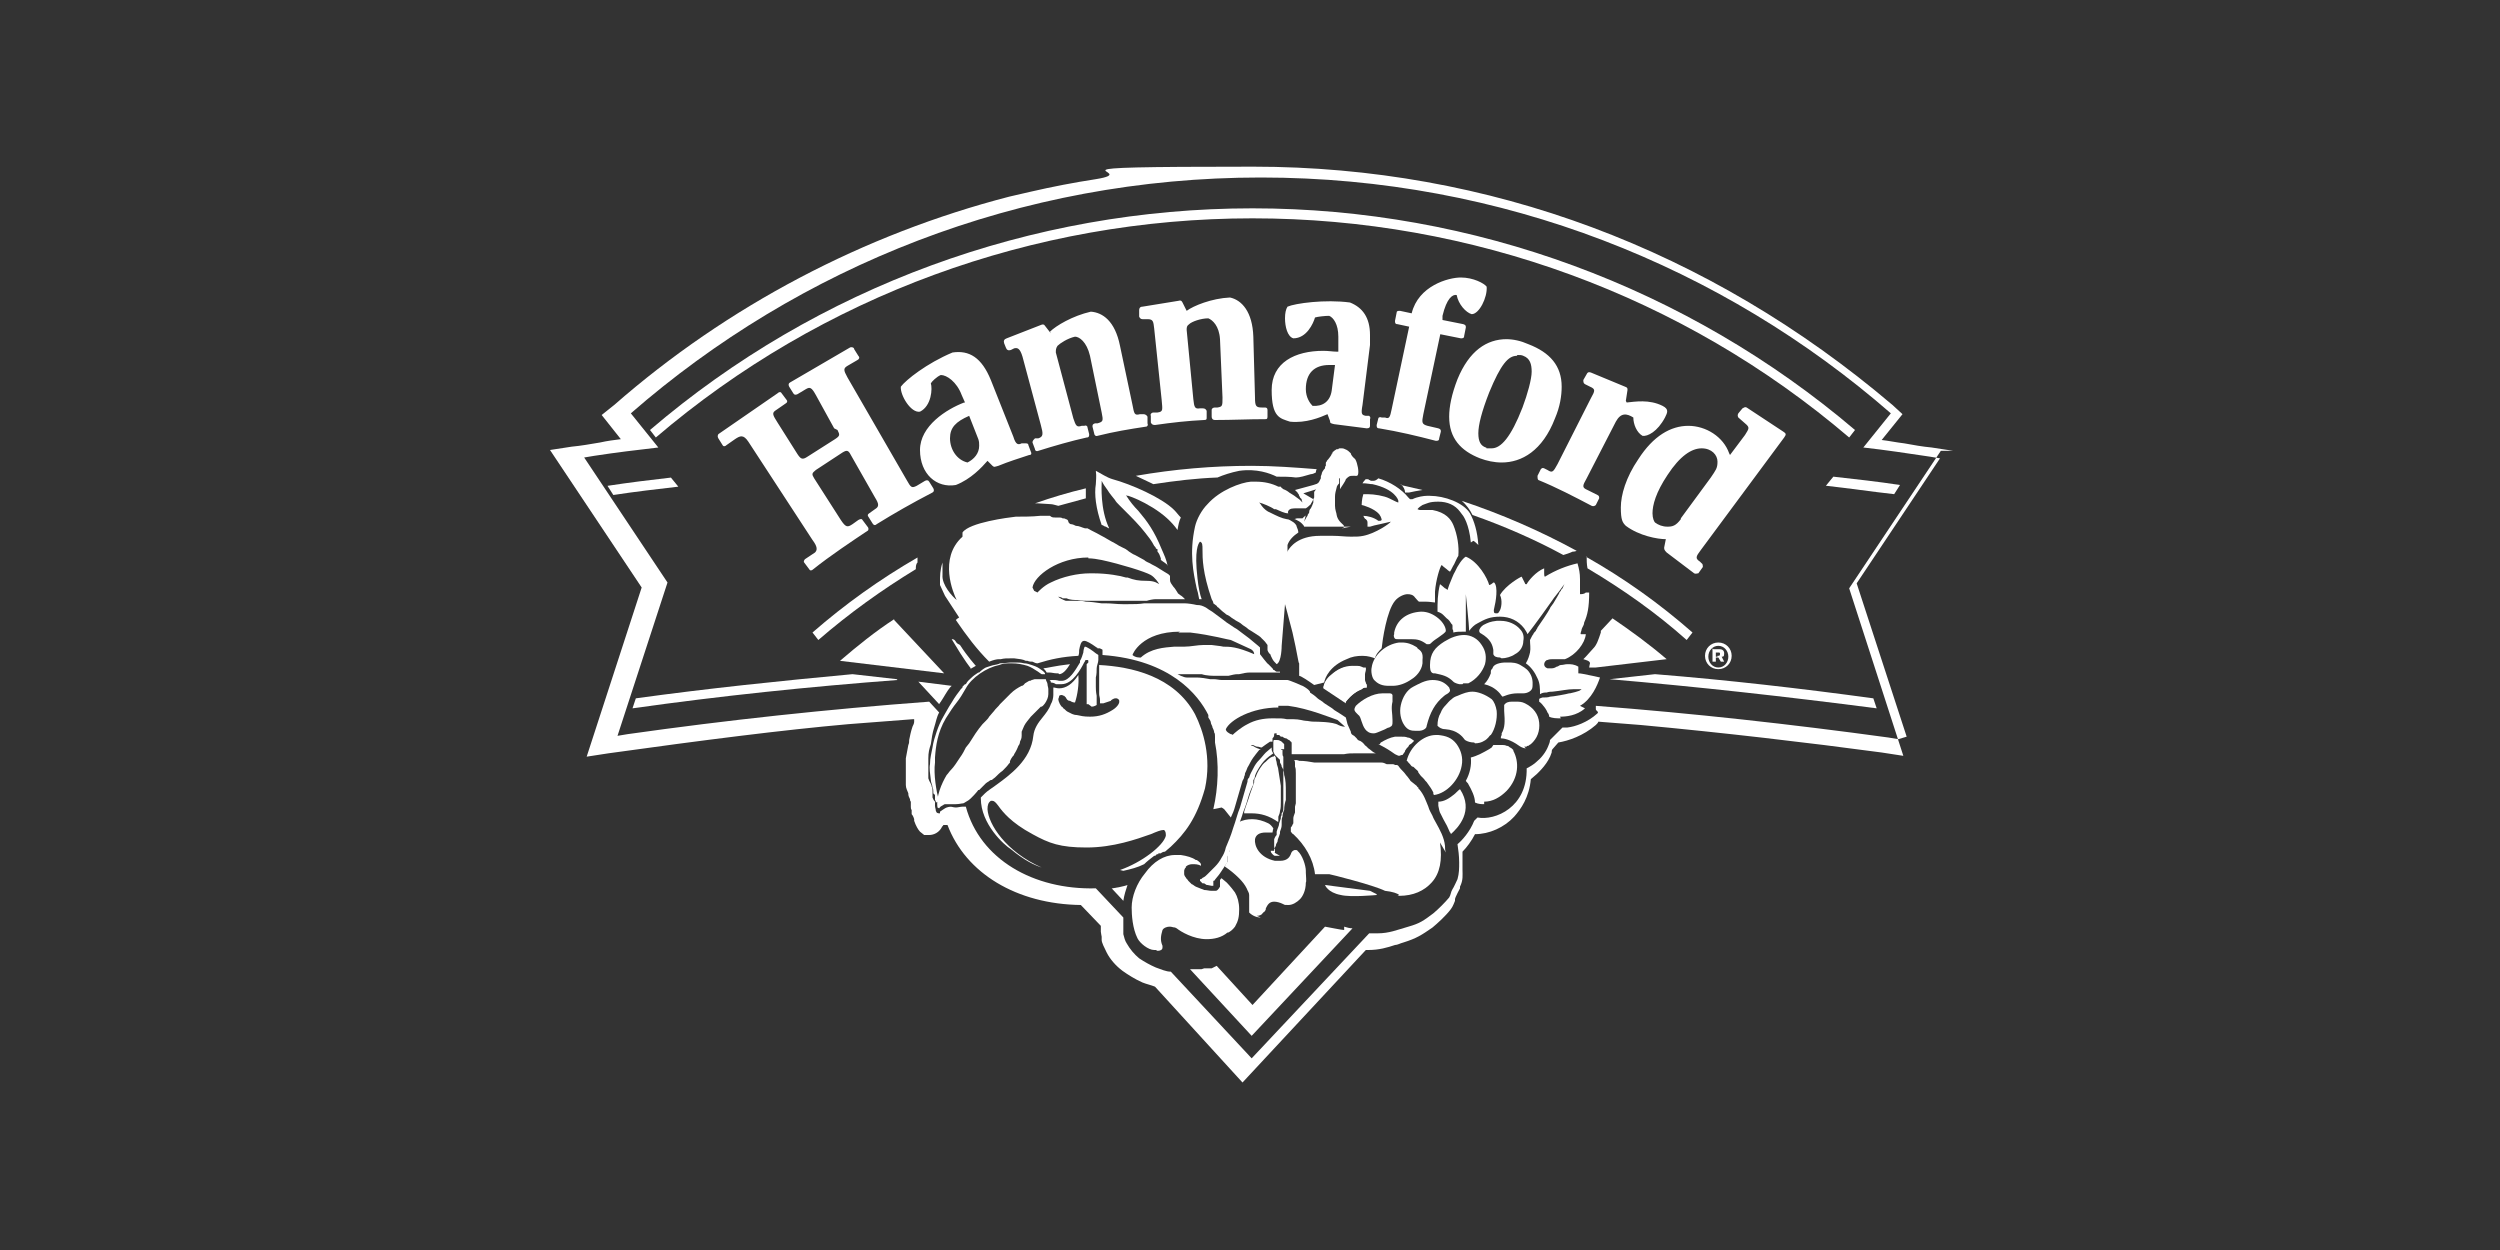 <svg width="150" height="75" viewBox="0 0 150 75" fill="none" xmlns="http://www.w3.org/2000/svg">
<rect x="0" y="0" width="150" height="75" fill="#333333" stroke="none"/>
<path d="M96.55 40.75C101.85 41.2 107.2 41.8 112.6 42.5L112.4 41.9C108 41.3 103.65 40.8 99.3 40.45L96.6 40.75H96.55Z" fill="white"/>
<path d="M109.6 29.15C110.95 29.3 112.3 29.5 113.65 29.65L114 29.1C112.7 28.9 111.35 28.75 110 28.6L109.55 29.15H109.6Z" fill="white"/>
<path d="M103.05 39.35C103.15 39.35 103.2 39.35 103.2 39.25C103.2 39.15 103.2 39.15 103.05 39.15H102.95V39.4H103.05V39.35ZM102.8 38.95H103.15C103.3 38.95 103.45 39 103.45 39.2C103.45 39.4 103.4 39.4 103.3 39.4L103.45 39.7H103.25L103.1 39.45H102.95V39.7H102.75V38.9L102.8 38.95Z" fill="white"/>
<path d="M53.8 40.75L51.15 40.45C46.85 40.85 42.5 41.3 38.15 41.9L37.95 42.5C43.25 41.75 48.55 41.2 53.85 40.8L53.8 40.75Z" fill="white"/>
<path d="M40.3 28.65C39 28.8 37.75 28.95 36.45 29.15L36.8 29.7C38.1 29.5 39.4 29.35 40.7 29.2L40.25 28.65H40.3Z" fill="white"/>
<path d="M110.95 26.25L111.3 25.8C101.25 17.25 88.4 12.5 75.15 12.5C61.9 12.5 49.05 17.2 39 25.8L39.35 26.25C49.3 17.75 62 13.1 75.15 13.1C88.3 13.1 101 17.75 110.95 26.25Z" fill="white"/>
<path d="M63.05 20L62.7 19.55C62.65 19.45 62.55 19.45 62.45 19.5L60.4 20.3C60.25 20.35 60.2 20.45 60.25 20.6L60.35 20.85C60.4 21 60.5 21.05 60.65 21L60.85 20.9C61.05 20.85 61.2 20.9 61.35 21.4L62.45 25.5C62.6 26.05 62.6 26.2 62.3 26.3H62.1C62 26.4 61.95 26.45 61.95 26.55L62.1 26.95C62.1 27.05 62.2 27.1 62.3 27.05C63.25 26.75 64.3 26.45 65.2 26.25C65.35 26.25 65.35 26.15 65.35 26.05L65.25 25.65C65.25 25.55 65.15 25.5 65.05 25.55H64.9C64.6 25.65 64.55 25.55 64.4 25.1L63.35 21.15C63.35 21 63.35 20.9 63.45 20.75C63.6 20.6 64.05 20.3 64.5 20.2C64.75 20.2 65.2 20.5 65.4 21.35L66.1 24.75C66.2 25.25 66.2 25.3 65.85 25.4H65.7C65.55 25.45 65.55 25.5 65.55 25.6L65.65 26C65.65 26.1 65.75 26.2 65.85 26.15C66.85 25.9 67.75 25.75 68.75 25.6C68.85 25.6 68.9 25.5 68.85 25.4V25C68.8 24.9 68.7 24.85 68.6 24.85H68.4C68.05 24.95 68.05 24.8 67.95 24.3L67.2 20.75C66.9 19.25 66.15 18.75 65.45 18.7C64.35 18.95 63.35 19.55 63 19.9M71.2 18.65L70.95 18.15C70.9 18.05 70.85 18 70.7 18.05L68.55 18.4C68.4 18.4 68.35 18.5 68.35 18.6V19C68.4 19.1 68.45 19.15 68.55 19.15H68.85C69.2 19.15 69.2 19.3 69.25 19.7L69.7 24C69.75 24.6 69.8 24.7 69.45 24.75H69.2C69.1 24.75 69 24.85 69.05 24.95V25.35C69.1 25.45 69.15 25.5 69.3 25.5C70.35 25.35 71.25 25.25 72.25 25.2C72.4 25.2 72.4 25.15 72.4 25.05V24.65C72.35 24.55 72.3 24.5 72.15 24.5H72C71.7 24.55 71.65 24.45 71.6 23.95L71.2 19.8C71.2 19.65 71.2 19.55 71.35 19.45C71.5 19.3 72.05 19.1 72.5 19.1C72.75 19.2 73.15 19.55 73.2 20.35L73.35 23.85C73.35 24.35 73.35 24.4 73.05 24.45H72.9C72.8 24.45 72.7 24.5 72.7 24.6V25C72.7 25.1 72.75 25.2 72.9 25.2C73.95 25.2 74.9 25.15 75.9 25.15C76 25.15 76.05 25.15 76.05 25V24.6C76.05 24.5 76 24.45 75.9 24.45H75.7C75.35 24.45 75.3 24.35 75.3 23.85L75.2 20.2C75.15 18.7 74.5 18 73.8 17.85C72.7 17.9 71.6 18.35 71.2 18.65ZM97.55 24.05L97.65 23.4C97.65 23.3 97.65 23.25 97.5 23.2L95.45 22.35C95.3 22.3 95.25 22.35 95.2 22.45L95 22.8C95 22.9 95 23 95.1 23.05L95.4 23.2C95.75 23.35 95.7 23.45 95.45 23.9L93.45 27.85C93.2 28.3 93.15 28.4 92.85 28.2L92.65 28.1C92.55 28.05 92.5 28.1 92.45 28.15L92.25 28.55C92.25 28.65 92.25 28.75 92.3 28.8C93.4 29.25 94.45 29.8 95.5 30.35C95.6 30.4 95.7 30.35 95.75 30.3L95.95 29.9C95.95 29.8 95.95 29.75 95.85 29.7L95.25 29.4C94.9 29.25 94.95 29.15 95.2 28.7L96.95 25.3C97.25 24.75 97.6 24.8 98 25.05C98 25.45 98.2 25.95 98.55 26.15C98.85 26.2 99.45 25.9 99.9 25.05C100.05 24.75 100.15 24.55 99.75 24.35C98.95 23.95 98.1 24.1 97.6 24.15M86.4 20.05L87.65 20.3C87.75 20.3 87.85 20.3 87.85 20.15L87.95 19.65C87.95 19.55 87.95 19.5 87.8 19.45L86.55 19.2V18.95C86.8 17.9 87.15 17.65 87.4 17.7C87.5 18.25 87.95 18.75 88.3 18.85C88.75 18.85 89.25 17.85 89.2 17.2C89.05 17 88.4 16.65 87.65 16.65C86.9 16.65 85.1 17.15 84.7 18.8L84 18.65C83.9 18.65 83.8 18.65 83.8 18.75L83.7 19.25C83.7 19.35 83.7 19.45 83.85 19.45L84.55 19.6L83.5 24.55C83.4 25.05 83.35 25.15 83.1 25.05H82.9C82.8 25 82.7 25.05 82.7 25.1L82.6 25.5C82.6 25.6 82.6 25.7 82.75 25.7C83.95 25.9 85 26.15 86.15 26.45C86.25 26.45 86.35 26.45 86.35 26.3L86.45 25.9C86.45 25.8 86.45 25.75 86.3 25.7L85.65 25.55C85.3 25.45 85.3 25.35 85.4 24.85L86.45 19.9L86.4 20.05ZM50.25 25.8C50.4 26.1 50.4 26.15 50.1 26.35L48.45 27.4C48.15 27.6 48.05 27.55 47.85 27.25L46.65 25.35C46.4 24.95 46.3 24.8 46.5 24.65L47.15 24.2C47.25 24.15 47.25 24.05 47.2 24L46.9 23.6C46.85 23.5 46.75 23.5 46.65 23.6L43.1 26.05C43.05 26.15 43.05 26.2 43.1 26.3L43.35 26.7C43.4 26.8 43.5 26.8 43.6 26.7L44.1 26.35C44.4 26.15 44.6 26.05 44.9 26.5L48.75 32.4C49.05 32.8 49.05 33 48.9 33.15L48.3 33.55C48.25 33.6 48.2 33.7 48.25 33.75L48.55 34.15C48.6 34.25 48.7 34.25 48.8 34.15C49.8 33.35 51.15 32.45 52.05 31.85C52.1 31.85 52.15 31.7 52.05 31.6L51.75 31.2C51.7 31.1 51.6 31.15 51.5 31.2L51.15 31.45C50.85 31.65 50.75 31.65 50.45 31.2L48.85 28.7C48.7 28.45 48.7 28.4 48.95 28.2L50.55 27.15C50.8 27 50.9 27 51.05 27.3L52.5 29.85C52.75 30.25 52.75 30.4 52.5 30.55L52.15 30.8C52.05 30.85 52.05 30.95 52.1 31L52.35 31.4C52.4 31.5 52.5 31.55 52.6 31.45C53.65 30.8 54.7 30.2 55.95 29.55C56.05 29.5 56.05 29.4 56 29.3L55.75 28.9C55.7 28.8 55.6 28.8 55.5 28.85L55 29.15C54.7 29.3 54.65 29.25 54.4 28.8L50.85 22.65C50.6 22.2 50.6 22.1 50.85 21.95L51.45 21.6C51.55 21.55 51.6 21.45 51.5 21.35L51.25 20.95C51.25 20.85 51.1 20.8 51 20.85L47.4 22.95C47.3 23 47.3 23.1 47.35 23.2L47.6 23.6C47.65 23.7 47.75 23.7 47.85 23.65L48.35 23.35C48.6 23.2 48.7 23.25 48.95 23.7L50.05 25.7L50.25 25.8ZM103.75 27.2C103.4 26.2 102.35 25.55 101.3 25.55C100.25 25.55 99.2 26.15 98.3 27.55C97.55 28.65 97.25 29.7 97.25 30.45C97.25 31.2 97.35 31.35 97.55 31.55C98.35 32.15 99.45 32.35 99.95 32.35L99.85 32.85C99.85 32.95 99.85 33 100 33.15L101.65 34.4C101.75 34.45 101.8 34.4 101.9 34.4L102.15 34.05C102.2 34 102.15 33.9 102.15 33.85L102 33.7C101.7 33.5 101.75 33.4 102.05 33L107.05 26.25C107.2 26.05 107.15 26 107 25.9L104.8 24.45C104.7 24.4 104.65 24.45 104.55 24.5L104.3 24.8C104.25 24.9 104.25 24.95 104.3 25.05L104.7 25.4C105 25.65 104.95 25.7 104.7 26.1L103.8 27.3L103.75 27.2ZM100.85 31.15C100.55 31.55 100.35 31.6 100.05 31.6C99.75 31.6 99.5 31.5 99.3 31.35C99.25 31.3 99.15 31.1 99.15 30.8C99.15 30.3 99.35 29.55 100.05 28.5C100.8 27.35 101.5 26.9 102.1 26.9C102.7 26.9 103.05 27.3 103.05 27.7C103.05 28.1 102.95 28.2 102.65 28.65L100.85 31.1V31.15ZM91.05 21.3C91.2 21.3 91.3 21.3 91.4 21.35C91.8 21.5 91.9 21.85 91.9 22.3C91.9 22.75 91.65 23.65 91.35 24.45C90.65 26.25 90.05 26.9 89.5 26.9C88.95 26.9 89.3 26.9 89.15 26.85C88.85 26.75 88.7 26.5 88.7 26C88.7 25.5 88.9 24.7 89.35 23.55C90.05 21.85 90.5 21.35 91 21.35M90.4 20.35C89.2 20.35 88.15 21.05 87.45 22.75C87.1 23.65 86.95 24.4 86.95 25C86.95 26.3 87.65 27.05 88.8 27.5C89.2 27.65 89.65 27.75 90.1 27.75C91.3 27.75 92.55 27.05 93.3 25.1C93.6 24.4 93.7 23.75 93.7 23.2C93.7 21.95 93 21.15 91.7 20.65C91.25 20.45 90.8 20.35 90.35 20.35M57.85 24.15C56.8 24.55 55.2 25.55 55.2 27C55.2 28.45 56.2 29.3 57.35 29.1C58.25 28.75 58.9 28.05 59.25 27.65L59.55 27.95C59.65 28.05 59.7 28 59.9 27.95C60.5 27.7 61.15 27.5 61.75 27.3C61.9 27.3 61.9 27.2 61.85 27.1L61.7 26.7C61.7 26.6 61.6 26.6 61.5 26.6H61.3C61.1 26.7 60.95 26.7 60.8 26.2L59.45 22.8C58.9 21.45 58.15 21 57.15 21.15C55.6 21.8 54.35 22.8 54.05 23.2C54 23.7 54.65 24.8 55.2 24.7C55.9 24.35 55.95 23.3 55.85 23C55.9 22.9 56.2 22.6 56.45 22.5C56.8 22.5 57.4 22.9 57.7 23.7L57.9 24.15H57.85ZM58.15 24.95L58.7 26.35C58.75 26.5 58.75 26.6 58.75 26.75C58.75 27.2 58.45 27.55 58.05 27.75C57.4 27.6 57 26.95 57 26.3C57 25.65 57.35 25.3 58.15 24.95ZM80.2 21.1C80 21.1 79.7 21.05 79.4 21.05C77.7 21.05 76.3 21.75 76.3 23.4C76.3 25.05 76.8 25.1 77.4 25.3C78.35 25.4 79.2 25.05 79.65 24.85L79.8 25.25C79.8 25.4 79.85 25.4 80.05 25.45L82 25.7C82.15 25.7 82.2 25.65 82.2 25.55V25.15C82.25 25.05 82.2 25 82.15 24.95H81.95C81.7 24.9 81.65 24.85 81.75 24.3L82.2 20.7C82.2 20.5 82.2 20.3 82.2 20.1C82.2 19.05 81.75 18.45 81 18.15C79.5 17.95 77.7 18.2 77.25 18.4C77.15 18.55 77.1 18.8 77.1 19.1C77.1 19.6 77.25 20.2 77.6 20.3C78.4 20.3 78.8 19.4 78.9 19.05C79.05 19 79.5 18.95 79.75 18.95C80 19.05 80.3 19.45 80.3 20.2C80.3 20.95 80.3 20.5 80.3 20.65V21.1H80.2ZM80.1 21.9L79.9 23.45C79.8 24.1 79.35 24.4 78.75 24.35C78.6 24.2 78.35 23.85 78.35 23.35C78.35 22.4 78.85 21.9 79.75 21.9C80.65 21.9 80.1 21.9 80.15 21.9" fill="white"/>
<path d="M53.65 37.15C52.5 37.9 51.45 38.75 50.4 39.65L56.65 40.4L53.65 37.2V37.15Z" fill="white"/>
<path d="M117.2 27.05L115.9 26.85C115.35 26.8 114.8 26.7 114.25 26.6C113.8 26.55 113.35 26.45 112.9 26.4L114.15 24.85L113.55 24.3C102.55 14.95 89.3 10 75.2 10C61.1 10 68.85 10.25 65.75 10.75C64.45 10.95 63.15 11.2 61.85 11.5C61.4 11.6 61 11.7 60.55 11.8C51.85 14.05 43.65 18.35 36.85 24.3L36.1 24.9L37.25 26.35C36.85 26.4 36.45 26.45 36 26.55C35.4 26.65 34.85 26.75 34.3 26.8L33 27L38.5 35.25L35.2 45.4L36.5 45.2C42.25 44.4 46.95 43.8 50.9 43.45L54.8 43.15H54.85C54.85 43.25 54.85 43.25 54.85 43.3C54.85 43.4 54.8 43.5 54.75 43.6C54.65 43.9 54.6 44.15 54.55 44.4C54.55 44.5 54.55 44.6 54.5 44.7C54.45 45 54.4 45.2 54.35 45.5V45.9C54.35 45.9 54.35 45.95 54.35 46C54.35 46.05 54.35 46.1 54.35 46.2C54.35 46.3 54.35 46.45 54.35 46.55C54.35 46.6 54.35 46.65 54.35 46.7C54.35 46.8 54.35 46.95 54.35 47.1C54.35 47.3 54.45 47.45 54.5 47.6V47.65C54.5 47.75 54.55 47.85 54.6 47.95C54.6 48 54.6 48.05 54.65 48.1C54.65 48.1 54.65 48.15 54.65 48.2C54.65 48.2 54.65 48.25 54.65 48.3C54.65 48.3 54.65 48.35 54.65 48.4C54.65 48.45 54.65 48.55 54.7 48.6V48.85C54.8 48.95 54.85 49.15 54.85 49.15V49.25C54.95 49.55 55.1 49.8 55.2 49.9L55.45 50.1H55.75C55.8 50.1 56.25 50.1 56.5 49.65C56.5 49.6 56.6 49.55 56.6 49.5H56.65C56.7 49.5 56.8 49.5 56.85 49.5C57.95 52.4 61 54.25 64.85 54.3L66.05 55.55V55.6C66.05 55.6 66.05 55.7 66.05 55.75C66.05 55.85 66.05 55.9 66.05 55.9C66.05 55.95 66.1 56.2 66.1 56.2C66.1 56.25 66.1 56.3 66.1 56.4C66.1 56.55 66.25 56.85 66.4 57.15C66.6 57.55 66.95 57.95 67.35 58.25C67.7 58.5 68.1 58.75 68.55 58.95C68.8 59.05 69.05 59.1 69.3 59.2L74.55 64.95L81.95 57C82 57 82.05 57 82.1 57C82.75 57 83.25 56.85 83.7 56.7C83.85 56.7 84 56.6 84.2 56.55C85 56.3 85.3 56.1 85.95 55.65C86.25 55.4 86.75 54.95 87.05 54.55C87.2 54.35 87.25 54.15 87.3 54.05V53.95C87.3 53.85 87.6 53.3 87.6 53.3V53.2C87.8 52.8 87.75 52.5 87.75 52.2C87.75 52.15 87.75 52.05 87.75 51.95C87.75 51.65 87.75 51.4 87.75 51.1C88 50.85 88.3 50.45 88.5 50.05C89.35 50.05 90.25 49.65 90.85 49C91.25 48.55 91.75 47.85 91.85 46.75C91.95 46.65 92.1 46.55 92.2 46.45C92.35 46.3 92.9 45.8 93.1 45.15C93.1 45.1 93.1 45 93.15 44.95L93.5 44.55C94.1 44.45 95 44.15 95.75 43.5C95.8 43.45 95.9 43.35 95.9 43.3L98.45 43.5C103.3 43.95 108.45 44.55 112.9 45.15L114.2 45.35L110.95 35.3L116.45 27.05H117.2ZM113.9 44.35L113.3 44.25C107.45 43.45 101.6 42.8 95.75 42.35C95.75 42.4 95.75 42.5 95.75 42.55C95.75 42.65 95.95 42.7 95.85 42.8C95.25 43.35 94.5 43.6 94.05 43.65C93.95 43.65 93.85 43.65 93.75 43.65L93 44.4C93 44.5 92.95 44.65 92.9 44.75C92.75 45.15 92.45 45.5 92.2 45.7C92.05 45.85 91.8 46 91.6 46.1C91.65 48.45 89.7 49.25 88.65 49.05L88.45 49.25C88.2 49.9 87.7 50.45 87.45 50.65C87.5 51 87.55 51.35 87.55 51.75C87.55 52.1 87.55 52.4 87.45 52.75C87.45 52.75 87.2 53.3 87.15 53.35C87.05 53.5 87.05 53.7 86.95 53.85C86.7 54.15 86.3 54.55 86 54.8C85.4 55.25 85.2 55.4 84.5 55.6C83.8 55.8 83.35 56 82.65 56C82.5 56 82.3 56 82.15 56L75.1 63.5L70.25 58.3C69.95 58.3 69.65 58.15 69.35 58.05C69 57.9 68.65 57.7 68.35 57.5C68.05 57.25 67.8 56.95 67.6 56.6C67.5 56.45 67.45 56.25 67.4 56.05C67.4 56.05 67.4 55.95 67.4 55.9V55.75V55.65C67.4 55.65 67.4 55.55 67.4 55.5C67.4 55.35 67.4 55.2 67.4 55.05L65.75 53.3C62 53.4 58.8 51.55 57.95 48.4C57.85 48.4 57.85 48.4 57.75 48.4C57.65 48.4 57.45 48.45 57.35 48.45C57.15 48.45 57.1 48.35 56.8 48.45C56.75 48.45 56.4 48.7 56.4 48.7V48.8C56.4 48.8 56.4 48.8 56.35 48.8C56.35 48.8 56.25 48.8 56.2 48.75L56.15 48.65C56.15 48.55 56.1 48.45 56.1 48.35V48.1C56 48 56 47.95 55.95 47.85V47.75V47.7C55.95 47.65 55.95 47.6 55.95 47.6C55.95 47.6 55.95 47.5 55.95 47.45C55.95 47.35 55.95 47.3 55.9 47.2C55.9 47.05 55.75 46.9 55.7 46.7C55.7 46.55 55.7 46.4 55.7 46.25C55.7 46.15 55.7 46 55.7 45.95C55.7 45.95 55.7 45.85 55.7 45.8C55.7 45.8 55.7 45.75 55.7 45.7C55.7 45.65 55.7 45.5 55.7 45.5C55.7 45.15 55.75 44.95 55.85 44.65C55.9 44.3 55.95 43.95 56.05 43.65C56.15 43.35 56.2 43 56.35 42.75L55.75 42.1C49.7 42.55 43.65 43.2 37.65 44.05L37.05 44.15L40.05 34.95L35.05 27.45L35.65 27.35C36.95 27.15 38.2 27 39.5 26.85L37.85 24.8C47.95 16 61.15 10.65 75.65 10.65C90.15 10.65 103.35 16 113.45 24.8L111.8 26.85C113.15 27 114.45 27.2 115.8 27.4L116.4 27.5L111.4 35L114.4 44.2L113.9 44.35Z" fill="white"/>
<path d="M103.1 38.75C102.75 38.75 102.5 39.05 102.5 39.4C102.5 39.75 102.75 40.05 103.1 40.05C103.45 40.05 103.7 39.75 103.7 39.4C103.7 39.05 103.45 38.75 103.1 38.75ZM103.1 40.15C102.65 40.15 102.3 39.8 102.3 39.35C102.3 38.9 102.65 38.55 103.1 38.55C103.55 38.55 103.9 38.9 103.9 39.35C103.9 39.8 103.55 40.15 103.1 40.15Z" fill="white"/>
<path d="M66.7 53.3L67.4 54.05C67.45 53.7 67.55 53.4 67.65 53.1C67.35 53.2 67.05 53.25 66.75 53.3C66.75 53.3 66.7 53.3 66.65 53.3" fill="white"/>
<path d="M80.65 55.8C80.5 55.8 79.8 55.65 79.5 55.6L75.15 60.3L73 57.95C72.9 58 72.8 58.05 72.7 58.1C72.7 58.1 72.6 58.1 72.55 58.1C72.55 58.1 72.45 58.1 72.4 58.1H72.25L72.1 58.15C72.1 58.15 72 58.15 71.95 58.15H71.8H71.65H71.6H71.55H71.4L75.1 62.15L81.15 55.7C81 55.7 80.8 55.65 80.65 55.6" fill="white"/>
<path d="M56.45 42.1C56.65 41.8 56.8 41.5 57 41.25L57.1 41.15L55.1 40.9L56.35 42.25C56.35 42.25 56.4 42.15 56.45 42.1Z" fill="white"/>
<path d="M96.05 37.95C95.9 38.4 95.8 38.7 95.6 38.9C95.45 39.05 95.3 39.25 95.15 39.4C95.05 39.5 95.05 39.5 95 39.55C95.15 39.6 95.4 39.65 95.4 39.8C95.4 39.8 95.35 40 95.35 40.05C95.45 40.05 95.5 40.05 95.6 40.05C95.6 40.05 95.7 40.05 95.75 40.05L100 39.55C98.95 38.65 97.85 37.85 96.75 37.1L96.05 37.85C96.05 37.85 96.05 37.85 96.05 37.9" fill="white"/>
<path d="M69.2 29.05C70.5 28.85 71.75 28.7 73.05 28.65C73.4 28.5 73.85 28.35 74.35 28.25C75.4 28.1 76.2 28.4 76.6 28.6C77 28.6 77.4 28.6 77.75 28.65C78 28.65 78.3 28.55 78.65 28.45C78.75 28.45 78.85 28.4 78.95 28.35C78.95 28.35 78.95 28.25 79 28.15C77.7 28.05 76.4 27.95 75.1 27.95C72.75 27.95 70.45 28.15 68.15 28.55C68.45 28.7 68.8 28.85 69.1 29" fill="white"/>
<path d="M84.05 29.05C84.2 29.2 84.3 29.35 84.3 29.55C84.4 29.55 84.45 29.55 84.55 29.55C84.75 29.5 85.05 29.45 85.35 29.4C84.9 29.3 84.5 29.2 84.05 29.1" fill="white"/>
<path d="M87.7 30.05C88 30.3 88.2 30.6 88.35 30.9C90.2 31.55 92.05 32.35 93.8 33.3C93.95 33.25 94.15 33.2 94.35 33.1C94.35 33.1 94.5 33.1 94.6 33.05C92.4 31.85 90.1 30.85 87.7 30.05Z" fill="white"/>
<path d="M95.2 33.4C95.2 33.6 95.2 33.85 95.25 34.1C97.35 35.35 99.35 36.75 101.2 38.4L101.55 37.95C99.55 36.2 97.45 34.7 95.15 33.4" fill="white"/>
<path d="M65.15 29.3C64.1 29.55 63.1 29.85 62.1 30.2C62.15 30.2 62.2 30.2 62.25 30.2C62.25 30.2 63 30.25 63.05 30.25C63.15 30.25 63.3 30.3 63.5 30.35C64.05 30.2 64.6 30.05 65.15 29.9C65.15 29.7 65.15 29.5 65.15 29.3Z" fill="white"/>
<path d="M55.05 33.75C55.05 33.7 55.05 33.55 55.05 33.45C52.8 34.75 50.7 36.25 48.75 37.95L49.1 38.4C50.95 36.8 52.9 35.4 54.95 34.15C54.95 34 54.95 33.85 55.05 33.75Z" fill="white"/>
<path d="M78.85 41.1C78.5 40.85 78.05 40.55 77.95 40.55V39.8C77.9 39.8 77.85 39.25 77.55 37.95C77.3 36.95 77.15 36.45 77.1 36.25L76.9 38.75C76.9 38.75 76.9 39.7 76.6 39.85C76.5 39.75 76.4 39.65 76.35 39.55C76.35 39.55 76.3 39.45 76.25 39.35C76.25 39.25 76.15 39.2 76.15 39.2C76.15 39.2 76.05 39.05 76.05 39C76.05 39 76.05 38.9 76.05 38.85C76.05 38.8 76.05 38.75 76.05 38.7L75.9 38.5L75.6 38.2L75.3 38L74.9 37.75C74.75 37.6 74.6 37.55 74.5 37.45C74.4 37.35 74.25 37.3 74.1 37.2L73.95 37.1C73.85 37.05 73.85 37 73.65 36.9C73.65 36.9 73.6 36.9 73.5 36.8C73.35 36.7 73.15 36.5 73.1 36.45C73.1 36.45 73.05 36.45 73 36.35C72.95 36.3 72.85 36.25 72.8 36.2C72.8 36.1 72.75 36.05 72.7 35.95C72.15 34.35 72.15 33.5 72.15 33C72.15 32.7 72.15 32.55 72 32.5C71.9 32.6 71.65 33 71.85 34.7C71.9 35.2 72 35.7 72.1 35.95C72.05 35.95 72 35.95 72 35.95H71.95C71.9 35.65 71.85 35.45 71.8 35.3C71.6 34.35 71.35 33.2 71.7 31.6C71.8 31.15 72.1 30.6 72.45 30.25C73.2 29.4 74.45 28.95 75.05 28.9C75.15 28.9 75.25 28.9 75.35 28.9C75.85 28.9 76.3 29 76.7 29.2C76.7 29.2 76.7 29.2 76.75 29.2H76.85C76.85 29.25 76.95 29.3 77 29.35C77.15 29.4 77.3 29.5 77.35 29.55C77.6 29.7 77.75 29.8 77.8 29.85C77.95 29.95 78 30 78 30C78 30 78 30 78.05 30.05L78.15 30.15L78.1 30C78.1 30 78.1 30 78.1 29.95L78 29.85C78 29.85 78 29.8 77.95 29.75C77.95 29.65 77.85 29.6 77.85 29.55C77.85 29.55 77.75 29.45 77.7 29.4C78.05 29.3 78.45 29.2 78.8 29.1L79.1 29V29.15L79 29.35L78.2 29.6L78.8 29.95C78.8 29.95 78.8 30 78.75 30.05C78.75 30.1 78.65 30.2 78.65 30.25C78.65 30.25 78.45 30.45 78.35 30.5H78.3C78.2 30.5 78 30.5 77.85 30.5C77.55 30.5 77.4 30.5 77.3 30.65C77.3 30.65 77.25 30.75 77.3 30.8C77.05 30.8 76.8 30.65 76.55 30.55H76.45C76.25 30.4 75.75 30.2 75.55 30.15C75.55 30.15 75.65 30.25 75.7 30.35C75.85 30.55 76.05 30.7 76.2 30.75C76.6 30.95 76.9 31.1 77.2 31.15C77.35 31.15 77.45 31.25 77.55 31.3C77.65 31.35 77.8 31.5 77.8 31.6C77.85 31.7 77.9 31.85 77.9 31.95C77.6 32.15 77.35 32.4 77.25 32.7C77.25 32.7 77.25 32.75 77.25 32.8C77.25 32.9 77.25 32.9 77.25 32.95C77.25 33 77.25 33.1 77.25 33.15C77.25 33.2 77.25 33.3 77.25 33.35V33.45V33.6V33.5V33.35V33.25V33.15C77.25 33.15 77.25 33.05 77.3 33C77.4 32.85 77.85 32.15 79.2 32.15C80.55 32.15 79.45 32.15 79.55 32.15C79.7 32.15 79.85 32.15 80 32.15C80.35 32.15 80.7 32.2 81.05 32.2C81.4 32.2 81.55 32.2 81.8 32.15C82.55 32 83.4 31.4 83.45 31.3L82.8 31.45C82.55 31.5 82.35 31.55 82.2 31.6C82.15 31.6 82.1 31.6 82.05 31.6C82.05 31.5 82.05 31.4 82.05 31.35C82.05 31.25 82 31.2 81.95 31.15C81.9 31.15 81.85 31.05 81.85 31.05C81.85 31.05 81.85 31.05 81.8 30.95C82.05 30.95 82.45 31.05 82.7 31.25H82.8C82.8 31.25 82.85 31.25 82.9 31.2C82.9 31.2 82.9 31.05 82.75 30.85C82.45 30.5 81.75 30.3 81.7 30.3C81.7 30.3 81.7 29.95 81.8 29.65C81.9 29.65 81.95 29.65 82.05 29.65C82.45 29.65 83.05 29.75 83.35 29.9C83.65 30.05 83.85 30.15 83.9 30.15C83.9 30.15 83.9 30.1 83.9 30.05C83.9 30 83.7 29.35 82.35 29.05C82.2 29.05 82 29 81.9 29C81.8 29 81.8 29 81.75 29C81.75 29 81.8 28.9 81.9 28.8C81.9 28.8 81.9 28.75 82 28.75C82.1 28.75 82.1 28.75 82.15 28.8C82.15 28.8 82.2 28.8 82.25 28.85C82.25 28.85 82.35 28.85 82.4 28.85C82.5 28.85 82.6 28.8 82.7 28.7C83.4 28.9 84.1 29.35 84.5 29.85L84.6 29.95H84.75C85.05 29.8 85.45 29.75 85.6 29.75C85.65 29.75 85.75 29.75 85.8 29.75C86.65 29.75 87.8 30.15 88.2 30.8C88.45 31.25 88.65 31.9 88.7 32.7C88.45 32.45 88.4 32.45 88.4 32.45L88.25 32.55C88.15 31.45 87.8 30.95 87.75 30.9L87.6 30.7C87.3 30.3 86.85 30.1 86.3 30.1C85.75 30.1 85.65 30.2 85.35 30.3C85.1 30.45 85.05 30.55 85.05 30.55C85.05 30.55 85.15 30.6 85.2 30.6C85.25 30.6 85.3 30.6 85.35 30.6C85.4 30.6 85.45 30.6 85.55 30.6C85.65 30.6 85.7 30.6 85.75 30.6C85.8 30.6 85.9 30.6 85.95 30.6C86.75 30.75 87.05 31.15 87.2 31.5C87.45 32.1 87.55 32.8 87.5 33.35C87.4 33.5 87.35 33.65 87.25 33.85C87.15 34 87.1 34.15 87 34.3C87 34.3 86.9 34.25 86.8 34.15C86.6 34 86.55 33.95 86.5 33.9C86.4 34 86.15 34.8 86.1 35.5C86.1 35.6 86.1 35.9 86.1 36.15C86 36.15 85.8 36.1 85.55 36.1C85.3 36.1 85.3 36.1 85.15 36.1C85.1 36.1 85 35.95 84.9 35.85C84.8 35.7 84.65 35.65 84.45 35.65C84.25 35.65 83.9 35.8 83.7 36.05C83.2 36.65 82.95 38.4 82.9 38.9C82.75 39.05 82.55 39.25 82.5 39.5C82.35 39.45 82.1 39.35 81.75 39.35C81.4 39.35 81.1 39.4 80.8 39.55C79.8 39.95 79.5 40.65 79.45 40.95" fill="white"/>
<path d="M81.05 31.6C80.9 31.6 80.75 31.6 80.6 31.6C80.6 31.6 80.5 31.6 80.45 31.6C80.4 31.6 80.35 31.6 80.3 31.6C80.3 31.6 80.25 31.6 80.2 31.6H80.1C80.1 31.6 80.05 31.6 80 31.6H79.95H79.8H79.7C79.7 31.6 79.65 31.6 79.6 31.6C79.5 31.6 79.4 31.6 79.25 31.6C79.25 31.6 79.15 31.6 79.1 31.6C79.05 31.6 79 31.6 78.95 31.6C78.9 31.6 78.85 31.6 78.8 31.6H78.7C78.7 31.6 78.65 31.6 78.6 31.6H78.55H78.5H78.4C78.35 31.6 78.3 31.6 78.25 31.6C78.25 31.55 78.15 31.45 78.1 31.4C78 31.3 77.9 31.25 77.7 31.15C77.7 31.15 77.7 31.15 77.65 31.15C77.7 31.15 77.75 31.1 77.85 31.1C77.9 31.1 78 31.1 78.1 31.1C78.1 31.1 78.1 31.1 78.15 31.1C78.15 31.1 78.2 31.05 78.25 31C78.25 31 78.35 30.95 78.35 30.9L78.25 31.3C78.25 31.3 78.4 31 78.45 30.95C78.45 30.85 78.55 30.8 78.55 30.75C78.55 30.6 78.6 30.55 78.65 30.5C78.7 30.4 78.75 30.3 78.8 30.15V29.95L78.85 29.85V29.5C78.9 29.5 79 29.25 79 29.25V29.05C79.05 29.05 79.15 28.9 79.15 28.9L79.25 28.7C79.25 28.7 79.25 28.65 79.25 28.6C79.25 28.6 79.25 28.55 79.3 28.45C79.3 28.35 79.4 28.2 79.5 28.1C79.5 28 79.5 28 79.55 27.95C79.55 27.95 79.55 27.95 79.55 27.9C79.55 27.9 79.55 27.85 79.55 27.8C79.55 27.8 79.55 27.7 79.6 27.7C79.6 27.65 79.65 27.6 79.7 27.55C79.7 27.55 79.9 27.3 79.9 27.25C79.9 27.25 79.9 27.2 79.95 27.2C79.95 27.15 79.95 27.1 80 27.1C80 27.1 80 27.1 80.05 27.05L80.2 26.95H80.3C80.3 26.9 80.4 26.9 80.4 26.9H80.5C80.55 26.9 80.6 26.9 80.7 26.95C80.85 27 80.95 27.1 81.05 27.2C81.05 27.3 81.2 27.45 81.25 27.5C81.35 27.5 81.5 28 81.5 28.3C81.5 28.6 81.4 28.55 81.3 28.55C81.2 28.55 81.25 28.55 81.2 28.55H81.15C81 28.55 80.95 28.55 80.75 28.75C80.75 28.85 80.45 29.25 80.4 29.35C80.4 29.35 80.4 29.25 80.4 28.95C80.4 28.85 80.4 28.75 80.4 28.7H80.35V28.8V29C80.25 29.1 80.2 29.2 80.2 29.25C80.15 29.45 80.1 29.6 80.1 29.8C80.1 30 80.1 30.2 80.1 30.35C80.1 30.6 80.2 30.8 80.2 30.9C80.25 31.2 80.5 31.4 80.5 31.4C80.5 31.4 80.55 31.45 80.6 31.5C80.7 31.6 80.6 31.65 80.6 31.7C80.6 31.7 80.55 31.7 80.5 31.7" fill="white"/>
<path d="M70 33.85L69.65 33.6V33.5C69.6 33.35 69.55 33.2 69.45 33.1V32.95C69.4 32.95 69.35 32.9 69.35 32.9C69.35 32.85 69.3 32.8 69.25 32.75C69.1 32.45 68.9 32.2 68.7 31.95C68.35 31.5 67.95 31.1 67.45 30.6L67.15 30.3C67.05 30.2 66.95 30.1 66.9 30C66.75 29.8 66.6 29.65 66.45 29.4C66.3 29.2 66.2 29.05 66.1 28.85V28.95C66.1 29.1 66 30.55 66.55 31.7C66.5 31.7 66.45 31.65 66.35 31.6C66.25 31.6 66.2 31.5 66.1 31.5C65.75 30.5 65.65 29.65 65.75 29.05C65.75 28.85 65.8 28.6 65.75 28.25C66.05 28.4 66.4 28.65 66.75 28.75C67.85 29.05 69.7 29.85 70.45 30.6C70.6 30.75 70.7 30.9 70.85 31.05C70.75 31.25 70.7 31.5 70.65 31.8C70.3 31.3 69.8 30.85 69.15 30.45C68.5 30.05 68 29.85 67.7 29.75C67.65 29.75 67.6 29.75 67.55 29.7C67.8 30.1 68.05 30.4 68.3 30.65C68.85 31.3 69.25 31.85 69.7 32.95C69.85 33.3 70 33.6 70.05 33.95L70 33.85Z" fill="white"/>
<path d="M93.65 43.1C93.4 43.1 93.15 43.1 92.95 43C92.95 42.9 92.9 42.8 92.85 42.75C92.8 42.6 92.65 42.4 92.6 42.35C92.6 42.35 92.5 42.2 92.35 42.1C92.35 42.05 92.35 42 92.35 41.95C92.35 41.9 92.55 41.85 92.55 41.85C92.7 41.85 92.9 41.85 93 41.8C93.15 41.8 94 41.65 94.15 41.6H94.2C94.45 41.55 94.6 41.5 94.75 41.45C94.75 41.45 94.85 41.4 94.9 41.35H94.85C94.75 41.35 94.55 41.35 94.45 41.35C94.05 41.35 93.65 41.45 93.15 41.5C93.05 41.5 92.95 41.5 92.8 41.55C92.7 41.55 92.55 41.55 92.4 41.65C92.4 41.3 92.4 41 92.25 40.7C92.1 40.35 91.85 40 91.55 39.8C91.7 39.55 91.75 39.35 91.8 39.15C91.85 38.9 91.8 38.65 91.8 38.4C91.9 38.2 91.95 38.1 92 38.05C92 38 92.1 37.9 92.15 37.85C92.15 37.8 92.25 37.7 92.25 37.65C92.4 37.45 92.9 36.7 93 36.5C93 36.45 93.1 36.35 93.2 36.2C93.35 35.95 93.5 35.7 93.55 35.6C93.55 35.55 93.6 35.5 93.65 35.45C93.65 35.4 93.7 35.35 93.75 35.3C93.8 35.2 93.85 35.05 93.9 35L93.75 35.2C93.55 35.5 93.2 35.9 93.15 36C93.05 36.15 92.05 37.55 91.65 38.05C91.6 37.9 91.5 37.8 91.45 37.7C91.1 37.25 90.6 37 90 37C89.4 37 89.1 37.15 88.65 37.4C88.45 37.5 88.3 37.65 88.15 37.85C88.15 37.55 87.95 35.65 87.95 35.65V35.35V35.95C87.95 36.4 87.95 36.95 87.95 37C87.95 37.1 87.95 37.25 87.95 37.35V37.5C87.95 37.5 87.95 37.65 87.95 37.9C87.95 37.9 87.85 37.9 87.8 37.9C87.55 37.9 87.4 37.9 87.2 37.95C87.2 37.9 87.2 37.8 87.15 37.75C87.15 37.75 87.15 37.7 87.15 37.65C87.15 37.6 87.15 37.55 87.15 37.55C87.15 37.55 87.15 37.45 87.1 37.45C87 37.3 86.95 37.2 86.8 37.1C86.8 37.1 86.8 37.1 86.75 37.05L86.65 36.95C86.65 36.95 86.65 36.95 86.6 36.9C86.5 36.8 86.4 36.75 86.25 36.7C86.25 36.15 86.25 35.65 86.4 35.05C86.4 35.05 86.6 35.2 86.7 35.3C86.75 35.3 86.85 35.4 86.85 35.4L86.95 35.1C87.1 34.75 87.2 34.45 87.3 34.3C87.45 33.95 87.75 33.5 87.95 33.4C88.7 33.7 89.25 34.7 89.35 35.1C89.4 35.1 89.5 35.05 89.6 34.95H89.65C89.9 35.2 89.75 36.1 89.65 36.5C89.6 36.65 89.65 36.75 89.65 36.75C89.65 36.8 89.75 36.8 89.8 36.8C89.85 36.8 89.9 36.8 89.95 36.7C90.1 36.5 90.15 36 90 35.7C90.35 35.1 91.25 34.6 91.3 34.6L91.5 35C91.5 35 91.5 35.05 91.55 35.05C91.6 35.05 91.55 35.05 91.6 35.05C91.7 34.85 92.15 34.3 92.65 34.1C92.65 34.1 92.65 34.2 92.65 34.25C92.65 34.3 92.65 34.4 92.65 34.4C92.65 34.45 92.65 34.6 92.7 34.6C93.35 34.2 94 33.95 94.65 33.8C94.75 34.15 94.8 34.4 94.8 34.75C94.8 34.75 94.8 34.9 94.8 35C94.8 35.1 94.8 35.15 94.8 35.15C94.8 35.2 94.8 35.55 94.8 35.65C94.9 35.65 95.05 35.65 95.15 35.55C95.25 35.55 95.3 35.55 95.35 35.55C95.35 36.45 95.25 36.9 95.05 37.35C95.05 37.5 94.95 37.6 94.9 37.75C94.9 37.85 94.8 38 94.85 38.05C94.85 38.05 95.1 38.05 95.15 38.05C95.1 38.6 94.55 39.3 93.9 39.55C93.75 39.55 93.65 39.55 93.55 39.55C93.45 39.55 93.4 39.55 93.35 39.55C93.3 39.55 93.25 39.55 93.2 39.55C93.1 39.55 92.95 39.55 92.85 39.6C92.75 39.6 92.65 39.75 92.65 39.85C92.65 39.95 92.7 40.05 92.85 40.1C92.9 40.1 93 40.1 93.05 40.1C93.15 40.1 93.25 40.1 93.4 40C93.5 40 93.55 39.9 93.65 39.9C93.8 39.9 93.9 39.85 94.05 39.85C94.25 39.85 94.45 39.85 94.7 40C94.7 40 94.7 40.1 94.7 40.15V40.25C94.7 40.3 94.7 40.35 94.7 40.4C94.85 40.4 95.05 40.45 95.3 40.5C95.55 40.55 95.8 40.6 96 40.65C95.85 41.1 95.5 41.95 94.8 42.35C94.8 42.35 94.9 42.4 95 42.45L95.1 42.5C94.6 42.95 93.95 43 93.6 43" fill="white"/>
<path d="M90 39.45C89.8 39.45 89.65 39.4 89.6 39.25V39.15C89.6 39.1 89.6 39.05 89.6 39C89.55 38.7 89.45 38.35 88.85 38C88.8 38 88.75 37.9 88.75 37.85C88.75 37.75 88.85 37.6 89 37.5C89.3 37.35 89.4 37.3 89.8 37.25C89.9 37.25 89.95 37.25 90.05 37.25C90.5 37.25 90.95 37.45 91.2 37.75C91.4 37.95 91.45 38.2 91.4 38.45C91.4 38.8 91.2 39.1 90.9 39.25C90.7 39.4 90.35 39.5 90.1 39.5" fill="white"/>
<path d="M85.7 38.65C85.7 38.65 85.65 38.65 85.6 38.65C85.25 38.4 85.05 38.35 84.65 38.35H83.9C83.9 38.35 83.9 38.35 83.85 38.35C83.75 38.35 83.7 38.35 83.65 38.25C83.65 38.2 83.6 38.15 83.65 38.05V37.95C83.8 37.2 84.4 36.75 85.25 36.7C85.25 36.7 85.25 36.7 85.3 36.7C85.65 36.7 86 36.85 86.3 37.1C86.6 37.35 86.75 37.65 86.75 37.85C86.75 37.95 86.5 38.1 86.3 38.25C86.15 38.35 86 38.45 85.9 38.55C85.85 38.6 85.8 38.65 85.75 38.65" fill="white"/>
<path d="M83.4 41.15C83.15 41.15 82.8 41.15 82.5 40.85C82.3 40.7 82.25 40.25 82.3 40.05C82.4 39.3 83.15 38.65 83.95 38.55C84 38.55 84.05 38.55 84.1 38.55C84.45 38.55 84.7 38.65 84.95 38.8C84.95 38.8 85.05 38.85 85.05 38.9C85.25 39.05 85.4 39.15 85.35 39.6V39.8C85.3 40.25 84.95 40.6 84.7 40.75C84.35 41 83.95 41.15 83.55 41.15C83.55 41.15 83.45 41.15 83.4 41.15Z" fill="white"/>
<path d="M80.75 42.2C80.6 42.1 79.55 41.4 79.4 41.3C79.45 41 79.6 40.75 79.85 40.55C80.25 40.15 80.65 40 81.15 40C81.65 40 81.55 40 81.8 40.1C81.8 40.1 81.85 40.1 81.9 40.1H81.95C81.95 40.2 81.9 40.35 81.9 40.45C81.9 40.55 81.9 40.7 81.9 40.8C81.9 40.9 81.95 41 82 41.1C82 41.15 82 41.25 82 41.25C82 41.25 81.95 41.25 81.9 41.25C81.85 41.25 81.75 41.3 81.7 41.35C81.45 41.45 81.1 41.65 80.75 42.1V42.2Z" fill="white"/>
<path d="M80.75 42.15C80.65 42.05 79.55 41.35 79.4 41.25C79.45 40.95 79.6 40.7 79.85 40.5C80.25 40.15 80.65 39.95 81.15 39.95C81.65 39.95 81.55 39.95 81.8 40.05H81.9H81.95C81.95 40.2 81.9 40.3 81.9 40.45C81.9 40.55 81.9 40.7 81.9 40.8C81.9 40.9 81.95 41 82 41.1C82 41.15 82 41.25 82 41.25C82 41.25 81.95 41.25 81.9 41.25C81.85 41.25 81.75 41.3 81.7 41.35C81.45 41.45 81.1 41.65 80.75 42.1" fill="white"/>
<path d="M87.75 41.05C87.75 41.05 87.75 41.05 87.65 41.05H87.55C87.55 41.05 87.3 41 87.2 40.9C86.85 40.55 86.55 40.5 86.1 40.4H86C85.8 40.35 85.8 40.1 85.8 39.9C85.8 39.2 86.1 38.85 86.65 38.5C87.05 38.25 87.45 38.1 87.85 38.1C88.25 38.1 88.65 38.3 88.9 38.7C89.15 39.05 89.2 39.45 89.1 39.85C88.95 40.3 88.6 40.75 88.1 41C88.1 41 88 41 87.95 41C87.9 41 87.8 41 87.8 41L87.75 41.05Z" fill="white"/>
<path d="M82.4 44C81.95 44 81.8 43.6 81.7 43.3C81.65 43.15 81.6 42.95 81.5 42.9C81.25 42.65 81.2 42.6 81.35 42.35C81.7 42 82.35 41.6 82.95 41.6C82.95 41.6 83.05 41.6 83.1 41.6C83.2 41.6 83.25 41.6 83.3 41.6C83.45 41.6 83.5 41.6 83.55 41.7C83.55 41.7 83.55 41.8 83.55 41.9V42V42.1C83.45 42.5 83.55 42.8 83.55 43.2V43.3C83.55 43.5 83.55 43.55 83.35 43.65C83.25 43.65 83.15 43.75 83 43.8C82.75 43.9 82.55 44 82.45 44" fill="white"/>
<path d="M85.15 43.85C85.1 43.85 85 43.85 84.95 43.85C84.65 43.85 84.45 43.8 84.25 43.5C84.05 43.2 83.95 42.75 84.05 42.3C84.15 41.85 84.4 41.4 84.8 41.2C85.1 41.05 85.5 40.8 85.95 40.8C86.4 40.8 86.7 40.95 86.95 41.25L87 41.4C87 41.4 87 41.4 87 41.45C87 41.5 86.9 41.6 86.8 41.65C86.8 41.65 86.7 41.7 86.65 41.75C86.1 42.2 85.8 42.75 85.6 43.55C85.6 43.75 85.3 43.85 85.15 43.85Z" fill="white"/>
<path d="M88.45 44.55C88.25 44.55 88.05 44.5 87.9 44.4C87.75 44.2 87.45 43.8 86.7 43.75C86.5 43.75 86.35 43.65 86.25 43.55C86.25 43.25 86.3 43 86.45 42.75C86.5 42.6 86.6 42.45 86.75 42.3C86.85 42.2 86.95 42.05 87.1 41.95C87.2 41.85 87.3 41.8 87.45 41.75C87.8 41.6 88.05 41.5 88.35 41.5C88.65 41.5 89.1 41.65 89.5 41.95C89.65 42.1 89.75 42.35 89.8 42.65C89.85 43.15 89.7 43.75 89.45 44.1C89.4 44.1 89.35 44.2 89.3 44.25C89.2 44.35 89.15 44.4 89.05 44.45C88.9 44.55 88.7 44.6 88.5 44.6" fill="white"/>
<path d="M83.95 45.35C83.9 45.35 83.8 45.3 83.7 45.25C83.35 45 83.1 44.85 82.7 44.65H82.8C82.8 44.6 82.85 44.55 82.85 44.55C83.1 44.4 83.4 44.25 83.7 44.2C83.8 44.2 83.9 44.2 84.05 44.2C84.2 44.2 84.35 44.2 84.45 44.25C84.6 44.25 84.7 44.35 84.85 44.45L84.7 44.6L84.55 44.7C84.55 44.7 84.55 44.7 84.5 44.8L84.4 44.9L84.3 45.05C84.3 45.05 84.3 45.15 84.25 45.15C84.25 45.15 84.2 45.25 84.15 45.3C84.15 45.3 84.15 45.3 84.1 45.3" fill="white"/>
<path d="M90.1 41.75C90 41.6 89.7 41.2 89.05 41.05C89.25 40.85 89.35 40.65 89.45 40.4C89.45 40.4 89.45 40.35 89.45 40.3C89.45 40.2 89.5 40.15 89.55 40.1C89.6 39.85 90 39.75 90.35 39.75H90.45C90.75 39.75 91 39.75 91.3 39.95C91.55 40.1 91.7 40.2 91.85 40.5C92 40.8 91.95 41.15 91.95 41.2C91.95 41.45 91.65 41.6 91.4 41.6C91.3 41.6 91.15 41.6 91.05 41.6C90.55 41.6 90.2 41.8 90.15 41.8L90.1 41.75Z" fill="white"/>
<path d="M91.55 44.9C91.35 44.9 91.15 44.75 91.15 44.75C90.6 44.35 90.2 44.3 90.05 44.3C90.05 44.2 90.05 44.2 90.1 44.1C90.1 44.1 90.1 44.05 90.1 44C90.3 43.65 90.3 43.3 90.25 42.65C90.25 42.5 90.25 42.4 90.25 42.3C90.35 42.15 90.5 42.1 90.7 42.1C90.9 42.1 90.75 42.1 90.8 42.1C90.85 42.1 90.9 42.1 90.95 42.1C91.15 42.1 91.3 42.1 91.5 42.2C92 42.45 92.3 42.85 92.35 43.35C92.4 43.85 92.25 44.3 91.85 44.65C91.85 44.65 91.75 44.7 91.7 44.75C91.65 44.75 91.6 44.75 91.6 44.8C91.6 44.8 91.5 44.8 91.45 44.8" fill="white"/>
<path d="M87.05 50.05C87.05 50.05 87.05 49.95 87 49.95C86.9 49.7 86.75 49.4 86.6 49.15C86.55 49.05 86.5 48.95 86.45 48.85C86.35 48.7 86.35 48.55 86.3 48.35C86.3 48.25 86.3 48.2 86.3 48.1C86.65 48.1 86.95 47.9 87.2 47.7C87.35 47.6 87.45 47.45 87.6 47.35C88.45 48.65 87.5 49.65 87.05 50.05Z" fill="white"/>
<path d="M86 47.55C85.9 47.35 85.8 47.2 85.65 47C85.6 46.9 85.5 46.85 85.45 46.75L85.25 46.55C85.2 46.5 85.15 46.4 85.1 46.35C85.1 46.25 85 46.2 84.95 46.15C84.8 46 84.8 46 84.75 46C84.75 46 84.7 46 84.6 45.85C84.55 45.8 84.5 45.75 84.5 45.75C84.5 45.75 84.5 45.7 84.4 45.65C84.6 44.8 85.4 44.1 86.15 44.1C86.9 44.1 86.25 44.1 86.3 44.1C86.75 44.15 87.1 44.25 87.4 44.65C87.65 45 87.8 45.45 87.7 45.95C87.55 46.8 86.8 47.6 86.05 47.7L86 47.65V47.55Z" fill="white"/>
<path d="M89.05 48.25C88.9 48.25 88.7 48.25 88.5 48.15C88.5 47.8 88.3 47.4 88.1 47.05C88.1 47 88 46.95 87.95 46.85C88.2 46.4 88.3 45.9 88.25 45.45C88.65 45.35 89 45.15 89.35 44.95C89.5 44.85 89.5 44.85 89.5 44.85C89.5 44.85 89.5 44.85 89.6 44.7C89.7 44.7 89.8 44.7 89.9 44.7C90 44.7 90.05 44.7 90.15 44.7C90.2 44.7 90.3 44.7 90.4 44.75C90.5 44.75 90.55 44.8 90.6 44.85C90.65 44.85 90.75 44.95 90.8 45V45.05C91.15 45.7 91.15 46.65 90.4 47.45C90 47.85 89.55 48.1 89.05 48.1" fill="white"/>
<path d="M76.65 49.3C76.15 48.95 75.65 48.8 75.1 48.8C74.55 48.8 74.8 48.8 74.65 48.8V48.7C74.75 48.35 74.9 48 75 47.65L75.25 46.95C75.25 46.95 75.25 46.9 75.25 46.85C75.25 46.75 75.3 46.7 75.35 46.6C75.4 46.45 75.5 46.25 75.6 46.1C75.7 45.95 75.8 45.8 75.95 45.7C76.1 45.55 76.2 45.45 76.35 45.4C76.35 45.4 76.45 45.4 76.45 45.35C76.45 45.35 76.45 45.35 76.5 45.35C76.5 45.35 76.5 45.4 76.55 45.45C76.55 45.45 76.55 45.5 76.55 45.55C76.55 45.6 76.6 45.7 76.6 45.75C76.6 45.9 76.7 46.05 76.7 46.2C76.75 46.5 76.8 46.85 76.85 47.15C76.85 47.3 76.85 47.45 76.85 47.65C76.85 47.8 76.85 47.95 76.85 48.15C76.85 48.3 76.85 48.5 76.8 48.65C76.8 48.75 76.75 48.9 76.7 49C76.7 49 76.7 49.1 76.7 49.15V49.3" fill="white"/>
<path d="M83.95 53.7C83.85 53.6 83.55 53.5 83.1 53.45C82.4 53.1 79.8 52.45 79.75 52.45H78.9C78.8 51.55 78.3 50.7 77.6 50.05C77.55 50.05 77.5 49.95 77.45 49.9V49.65C77.55 49.55 77.55 49.45 77.6 49.4C77.6 49.35 77.6 49.3 77.6 49.25V49.1C77.6 49 77.65 48.9 77.7 48.75V48.4L77.75 48.2V48V47.8V47.7V47.6C77.75 47.45 77.75 47.3 77.75 47.2C77.75 47.2 77.75 47.1 77.75 47.05V46.95C77.75 46.9 77.75 46.85 77.75 46.8C77.75 46.75 77.75 46.65 77.75 46.6C77.75 46.5 77.75 46.45 77.75 46.4C77.75 46.25 77.75 46.1 77.7 46C77.7 45.9 77.7 45.85 77.7 45.8C77.7 45.75 77.7 45.65 77.65 45.6C77.75 45.6 77.85 45.6 77.95 45.65C78.3 45.65 78.55 45.7 78.85 45.75C79 45.75 79.15 45.75 79.3 45.75H79.35C79.5 45.75 79.6 45.75 79.75 45.75C79.95 45.75 80.15 45.75 80.3 45.75C80.65 45.75 81 45.75 81.3 45.75H81.45C81.7 45.75 81.9 45.75 82.15 45.75H82.25C82.45 45.75 82.55 45.75 82.7 45.75H82.85C83 45.75 83.1 45.8 83.2 45.85C83.25 45.85 83.3 45.85 83.35 45.85C83.35 45.85 83.4 45.85 83.45 45.85C83.45 45.85 83.5 45.85 83.55 45.85C83.55 45.85 83.65 45.85 83.7 45.9H83.8C83.8 45.9 83.85 45.9 83.9 45.95C84 46.1 84.1 46.2 84.2 46.3C84.3 46.4 84.35 46.5 84.45 46.6C84.5 46.65 84.55 46.75 84.6 46.8C84.6 46.85 84.7 46.9 84.75 46.95L85 47.15C85 47.15 85.05 47.25 85.1 47.25C85.1 47.25 85.1 47.35 85.15 47.35C85.45 47.7 85.55 48.05 85.7 48.4C85.75 48.6 85.85 48.75 85.95 48.95C86 49.1 86.1 49.25 86.15 49.35C86.4 49.8 86.65 50.25 86.7 50.75C86.7 50.9 86.7 51 86.75 51.15L86.4 50.55C86.55 51.6 86.4 52.4 85.9 52.95C85.45 53.45 84.8 53.75 83.95 53.75H83.85L83.95 53.7Z" fill="white"/>
<path d="M73.3 48.45L72.8 48.55C73.1 47.25 73.15 45.8 72.9 44.55C72.9 44.45 72.9 44.4 72.9 44.4V44.2C72.9 44.1 72.9 44 72.85 43.95C72.85 43.85 72.8 43.75 72.75 43.65C72.75 43.55 72.65 43.45 72.65 43.35C72.65 43.25 72.55 43.15 72.5 43.05C72.5 43 72.5 42.95 72.5 42.9C71.9 41.7 70.25 39.6 66.15 39.3C66.15 39.25 66.15 39.2 66.15 39.15C66.15 39.15 66.15 39.05 66.15 39C66.15 38.95 66.05 38.95 66 38.9C65.95 38.9 65.9 38.9 65.85 38.9C65.85 38.9 65.85 38.85 65.8 38.85C65.45 38.6 65.2 38.45 65.05 38.45C64.85 38.45 64.8 38.75 64.75 39C64.75 39.1 64.75 39.25 64.7 39.35C63.75 39.4 63.05 39.55 62.25 39.8C62.15 39.8 62.05 39.75 61.95 39.7C61.85 39.7 61.75 39.7 61.65 39.65H61.55C61.35 39.55 61.2 39.55 60.85 39.5C60.8 39.5 60.75 39.5 60.7 39.5C60.4 39.5 60.25 39.5 60.05 39.55H59.95C59.8 39.55 59.6 39.6 59.35 39.7C58.6 38.95 58 38.15 57.35 37.2C57.4 37.15 57.45 37.1 57.55 37.05L56.7 35.75L56.4 35.1C56.4 35.05 56.4 34.95 56.4 34.9C56.4 34.6 56.4 34.2 56.55 33.75C56.55 33.9 56.55 34.1 56.55 34.5C56.5 35.1 57.15 35.8 57.4 36C57.2 35.6 56.3 33.5 57.75 32.2C57.75 32.1 57.75 32.05 57.75 31.95C58.15 31.35 60.5 31.05 60.95 31H61C61.35 31 61.95 31 62.4 30.95H63C63.1 31.05 63.2 31.05 63.3 31.05C63.35 31.05 63.45 31.05 63.5 31.05C63.6 31.05 63.7 31.05 63.75 31.1C63.8 31.1 63.9 31.1 63.95 31.15C64.05 31.15 64.1 31.25 64.1 31.3C64.1 31.35 64.2 31.45 64.25 31.45C64.35 31.45 64.45 31.5 64.55 31.55C64.75 31.55 64.9 31.65 65.1 31.7H65.25C65.5 31.85 65.75 31.95 66 32.1C66.3 32.25 66.6 32.45 66.9 32.6L67.15 32.75L67.35 32.85L67.55 32.95L67.75 33.1C67.85 33.15 67.95 33.25 68.1 33.3C68.3 33.4 68.45 33.5 68.65 33.6C68.75 33.7 68.9 33.75 69 33.8C69.15 33.9 69.3 33.95 69.45 34.05L69.85 34.3L70.1 34.45L70.2 34.55C70.2 34.55 70.2 34.55 70.2 34.6C70.2 34.65 70.2 34.7 70.2 34.7V34.8C70.2 34.95 70.3 35.05 70.4 35.2C70.5 35.3 70.55 35.4 70.65 35.55C70.65 35.6 70.75 35.65 70.8 35.7C70.8 35.7 70.9 35.75 71 35.85L71.1 35.95C70.9 35.95 70.65 35.95 70.5 35.95C70.45 35.95 70.4 35.95 70.35 35.95C70.3 35.95 70.25 35.95 70.2 35.95C70.15 35.95 70.1 35.95 70.05 35.95C70 35.95 69.9 35.95 69.85 35.95C69.8 35.95 69.7 35.95 69.6 35.95C69.5 35.95 69.4 35.95 69.35 35.95C69.2 35.95 68.95 36 68.8 36.05C68.6 36.05 68.4 36.05 68.25 36.05C68.15 36.05 68 36.05 67.9 36.05C67.7 36.05 67.45 36.05 67.25 36.05C67.05 36.05 66.9 36.05 66.75 36.05C66.6 36.05 66.45 36.05 66.25 36.05C66.1 36.05 65.9 36.05 65.75 36.05C65.65 36.05 65.5 36.05 65.4 36.05C65.15 36.05 64.9 36.05 64.65 36C64.45 36 64.2 36 64 35.9H63.75C63.75 35.85 63.5 35.8 63.5 35.8C63.5 35.85 63.8 36 63.95 36.05C64 36.05 64.1 36.05 64.15 36.05H64.25H64.35C64.35 36.05 64.45 36.05 64.5 36.05C64.6 36.05 64.65 36.05 64.75 36.05C64.85 36.05 64.95 36.05 65.15 36.1C65.35 36.1 65.8 36.15 66.1 36.2H66.35C66.7 36.2 67 36.25 67.35 36.25C67.7 36.25 67.55 36.25 67.7 36.25C68.05 36.25 68.35 36.25 68.65 36.2C68.7 36.2 68.8 36.2 68.85 36.2C69.05 36.2 69.2 36.2 69.3 36.2C69.35 36.2 69.45 36.2 69.6 36.2C69.75 36.2 69.85 36.2 69.95 36.2C70.05 36.2 70.15 36.2 70.2 36.2C70.3 36.2 70.4 36.2 70.55 36.2C70.7 36.2 70.95 36.2 71.1 36.2C71.25 36.2 71.6 36.25 71.8 36.3C72.05 36.3 72.15 36.35 72.35 36.45C72.55 36.6 72.75 36.7 72.8 36.75L73 36.9C73.2 37.05 73.35 37.15 73.6 37.35C73.75 37.45 73.9 37.55 74.05 37.65C74.25 37.75 74.4 37.9 74.55 38L74.95 38.3L75.25 38.55C75.45 38.7 75.6 38.85 75.6 38.85C75.6 38.85 75.6 39 75.6 39.05C75.6 39.2 75.6 39.25 75.6 39.25C75.6 39.25 76.05 39.85 76.1 39.85C76.1 39.85 76.2 39.95 76.25 40C76.35 40.1 76.4 40.15 76.4 40.2C76.4 40.2 76.4 40.2 76.45 40.2C76.55 40.3 76.6 40.3 76.6 40.3H76.8C76.8 40.35 76.8 40.35 76.8 40.35C76.75 40.35 76.7 40.35 76.6 40.35C76.5 40.35 76.45 40.35 76.35 40.35C76.3 40.35 76.25 40.35 76.15 40.35C75.95 40.35 75.75 40.35 75.6 40.35C75.55 40.35 75.45 40.35 75.4 40.35C75.25 40.35 75.15 40.35 75 40.35C74.8 40.35 74.55 40.4 74.35 40.45H74.25C74.1 40.45 73.9 40.5 73.7 40.55C73.55 40.55 73.45 40.55 73.35 40.55C73.25 40.55 73.15 40.55 73.05 40.55C72.75 40.55 72.4 40.55 72.1 40.45C71.95 40.45 71.85 40.45 71.75 40.45C71.55 40.45 71.4 40.45 71.25 40.45C71.1 40.45 70.9 40.45 70.65 40.45C70.65 40.45 71 40.65 71.2 40.65C71.35 40.65 71.4 40.65 71.5 40.65H71.6C71.65 40.65 71.7 40.65 71.8 40.65C72 40.65 72.35 40.7 72.6 40.75H72.8C73 40.75 73.15 40.8 73.3 40.8C73.45 40.8 73.4 40.8 73.5 40.8C73.6 40.8 73.75 40.8 73.85 40.8C74 40.8 74.15 40.8 74.3 40.8C74.35 40.8 74.4 40.8 74.5 40.8C74.55 40.8 74.65 40.8 74.7 40.8C74.75 40.8 74.8 40.8 74.9 40.8C75 40.8 75.05 40.8 75.1 40.8C75.2 40.8 75.35 40.8 75.45 40.8C75.55 40.8 75.7 40.8 75.8 40.8C75.85 40.8 75.9 40.8 76 40.8C76.1 40.8 76.1 40.8 76.1 40.8H76.2C76.2 40.8 76.3 40.8 76.35 40.8C76.45 40.8 76.5 40.8 76.6 40.8H76.7C76.7 40.8 76.8 40.8 76.85 40.8C76.85 40.8 76.85 40.8 76.9 40.8C76.95 40.8 77.05 40.8 77.1 40.8C77.15 40.8 77.2 40.8 77.25 40.8C77.3 40.8 77.55 40.9 77.8 41C78 41.1 78.15 41.15 78.15 41.15C78.35 41.25 78.55 41.4 78.6 41.5C78.6 41.5 78.6 41.5 78.6 41.55C78.75 41.65 78.9 41.75 79 41.85C79.1 41.95 79.2 42 79.35 42.1C79.45 42.2 79.55 42.25 79.7 42.35C79.85 42.45 79.95 42.5 80.05 42.6L80.45 42.85L80.75 43.05L80.85 43.45C80.85 43.45 81 43.8 81.05 43.9C81.05 44.05 81.15 44.1 81.25 44.15C81.25 44.15 81.35 44.25 81.4 44.3C81.45 44.4 81.55 44.45 81.6 44.45C81.6 44.45 81.7 44.5 81.75 44.55C81.75 44.55 81.8 44.6 81.85 44.65C81.85 44.65 81.9 44.75 81.95 44.75C81.95 44.75 81.95 44.75 82 44.8C82 44.8 82.05 44.85 82.1 44.9C82.1 44.9 82.25 45 82.3 45.05C82.3 45.05 82.4 45.15 82.55 45.2H82.45C82.35 45.2 82.3 45.2 82.2 45.2C82 45.2 81.75 45.2 81.5 45.2C81.25 45.2 81.35 45.2 81.3 45.2C81.05 45.2 80.9 45.2 80.65 45.25H80.5C80.4 45.25 80.35 45.25 80.25 45.25C80.15 45.25 80.1 45.25 80.05 45.25C80 45.25 79.9 45.25 79.85 45.25C79.8 45.25 79.7 45.25 79.65 45.25C79.5 45.25 79.35 45.25 79.2 45.25C79.05 45.25 78.95 45.25 78.8 45.25C78.5 45.25 78.25 45.25 77.95 45.25C77.8 45.25 77.65 45.25 77.5 45.25C77.5 45.2 77.5 45.15 77.5 45.15C77.5 45.15 77.5 45.1 77.5 45.05C77.5 44.95 77.5 44.85 77.5 44.8C77.5 44.8 77.5 44.8 77.5 44.75C77.5 44.75 77.5 44.75 77.5 44.7C77.5 44.7 77.5 44.65 77.5 44.6C77.5 44.6 77.5 44.5 77.45 44.5C77.45 44.5 77.4 44.45 77.35 44.4C77.35 44.4 77.3 44.4 77.25 44.35C77.25 44.35 77.2 44.3 77.15 44.3C77.1 44.3 77 44.25 76.95 44.2H76.85L76.75 44.1H76.6C76.6 44.05 76.6 44 76.6 44H76.5C76.5 44 76.45 44 76.45 44.05C76.45 44.05 76.45 44.05 76.45 44.1C76.45 44.2 76.4 44.25 76.35 44.3V44.5C76.3 44.5 76.25 44.5 76.25 44.5C76.25 44.5 76.25 44.5 76.2 44.5C76.05 44.6 75.9 44.7 75.7 44.85C75.6 44.85 75.55 44.8 75.45 44.8C75.3 44.8 75.25 44.7 75.15 44.7C75.15 44.7 75.15 44.7 75.1 44.7H75.05C75.05 44.7 75.1 44.75 75.15 44.75C75.2 44.75 75.3 44.85 75.45 44.9C75.5 44.9 75.55 44.95 75.65 45H75.55C75.4 45.2 75.3 45.3 75.2 45.45C75.05 45.65 74.95 45.9 74.85 46.05C74.8 46.2 74.75 46.3 74.7 46.4C74.7 46.45 74.7 46.5 74.65 46.6C74.65 46.7 74.6 46.75 74.55 46.85L74.1 48.4C74.05 48.6 73.95 48.85 73.85 49.05L73.45 48.55L73.3 48.45ZM76.7 42.45C75.1 42.45 73.8 43.2 73.55 43.75C73.55 43.9 73.75 44 73.85 44.05C73.85 44.05 73.95 44.05 73.95 44.1C74.05 44 74.45 43.65 74.85 43.45C75.3 43.2 75.8 43.1 76.35 43.1C76.9 43.1 76.95 43.1 77.2 43.15C77.3 43.15 77.45 43.15 77.55 43.15C78 43.15 78.2 43.25 78.35 43.25C78.5 43.25 78.6 43.3 78.85 43.3C78.95 43.3 80 43.3 80.3 43.5C80.5 43.6 80.65 43.6 80.7 43.6L80.25 43.2C79.95 43.1 78.5 42.5 77.3 42.35C77.1 42.35 76.9 42.35 76.7 42.35M70.8 37.9C68.5 37.9 67.95 39.25 67.95 39.3C68 39.35 68.15 39.45 68.35 39.45C68.55 39.45 68.4 39.45 68.45 39.45C69.05 38.9 69.85 38.85 70.45 38.8H70.55C70.7 38.8 70.85 38.8 71.05 38.8C71.45 38.8 71.85 38.7 72.2 38.7C72.55 38.7 72.6 38.7 72.7 38.7C73 38.75 73.2 38.75 73.4 38.8C73.8 38.8 74.2 38.8 75.25 39.25C75.25 39.05 75.05 38.95 75.05 38.95L73.85 38.4C73.75 38.4 72.7 38.1 71.4 37.95C71.15 37.95 70.95 37.95 70.7 37.95M65.3 33.45C63.5 33.45 62.05 34.55 61.95 35.25L62.05 35.45C62.25 35.55 62.25 35.55 62.25 35.55C62.25 35.55 62.6 35.15 63.05 34.95C63.75 34.6 64.65 34.4 65.4 34.4C66.15 34.4 65.5 34.4 65.6 34.4C66.45 34.4 67.25 34.55 67.55 34.65H67.65C68.05 34.8 68.3 34.85 68.8 34.85C69.3 34.85 69.45 35 69.55 35.05C69.5 34.95 69.3 34.65 69.05 34.5C68.7 34.3 67.25 33.85 66.1 33.6C65.85 33.55 65.55 33.5 65.3 33.5" fill="white"/>
<path d="M69.35 57C69.35 57 69.3 57 69.25 57C68.9 57 68.4 56.6 68.25 56.3C67.95 55.7 67.9 54.9 67.9 54.45C67.9 53.8 68.2 53 68.7 52.4C69.2 51.7 69.85 51.3 70.5 51.3C70.55 51.3 70.6 51.3 70.7 51.3C70.75 51.3 70.8 51.3 70.85 51.3C71.2 51.35 71.55 51.45 71.75 51.6C71.75 51.6 71.75 51.6 71.8 51.6C71.95 51.7 72.1 51.8 72.05 51.95C71.9 51.85 71.7 51.85 71.55 51.85C71.4 51.85 71.25 51.9 71.15 52C71.15 52 71.15 52 71.15 52.05C71.15 52.05 71.15 52.05 71.1 52.1C71.1 52.1 71.05 52.2 71.05 52.25C71.05 52.3 71.05 52.4 71.05 52.45C71.05 52.5 71.1 52.6 71.15 52.65C71.15 52.7 71.25 52.75 71.3 52.85C71.3 52.85 71.35 52.9 71.4 52.95C71.4 52.95 71.45 53 71.5 53.05C71.55 53.05 71.65 53.15 71.75 53.2C71.9 53.25 72.1 53.35 72.25 53.4C72.4 53.4 72.55 53.45 72.7 53.45C72.75 53.45 72.85 53.45 72.9 53.45C72.95 53.45 73 53.45 73.05 53.4C73.1 53.35 73.15 53.3 73.2 53.2C73.2 53.2 73.2 53.1 73.2 53.05C73.2 53 73.2 52.95 73.2 52.9V52.8C73.25 52.75 73.25 52.7 73.3 52.7L73.6 52.95C73.6 52.95 73.85 53.2 74.1 53.55C74.25 53.8 74.35 54.15 74.35 54.55C74.35 55 74.3 55.25 74.1 55.6C73.95 55.8 73.8 55.9 73.7 55.95H73.65C73.3 56.25 72.85 56.35 72.4 56.35C71.6 56.35 70.85 55.9 70.6 55.7L70.5 55.65C70.4 55.65 70.3 55.6 70.2 55.6C69.95 55.6 69.8 55.7 69.75 55.8C69.65 56.15 69.6 56.4 69.75 56.75C69.75 56.75 69.75 56.8 69.75 56.85C69.75 57 69.6 57.05 69.45 57.05" fill="white"/>
<path d="M75.65 55.05C75.4 55.05 75.15 54.95 74.95 54.75C74.95 54.7 74.95 54.65 74.95 54.6C74.95 54.55 74.95 54.35 74.95 54.35V54.2V54.05V53.9C74.95 53.8 74.95 53.75 74.95 53.7C74.95 53.55 74.85 53.45 74.8 53.3C74.7 53.1 74.55 52.9 74.35 52.7C74.1 52.45 73.8 52.2 73.5 52C73.5 51.85 73.6 51.8 73.65 51.7C73.65 51.65 73.65 51.6 73.65 51.55C73.65 51.5 73.65 51.45 73.65 51.4V51.25C73.7 51.25 73.75 51.1 73.75 51.1C73.75 51.05 73.75 50.95 73.8 50.9V50.8C73.9 50.6 73.95 50.45 74 50.25L74.2 49.7C74.2 49.65 74.3 49.35 74.3 49.35C74.55 49.2 74.85 49.15 75.15 49.15C75.45 49.15 75.8 49.25 76.1 49.4C76.2 49.45 76.3 49.55 76.4 49.7C76.4 49.7 76.35 49.9 76.35 49.95C76.2 49.95 76.05 49.95 75.95 49.95C75.55 49.95 75.35 50.1 75.3 50.35C75.25 50.75 75.55 51.45 76.5 51.65C76.6 51.65 76.7 51.65 76.8 51.65C77.3 51.65 77.4 51.35 77.45 51.25C77.5 51.05 77.65 51 77.7 51C77.75 51 77.85 51 77.85 51.05C78.15 51.3 78.35 51.95 78.35 52.25C78.35 52.25 78.35 52.25 78.35 52.35C78.35 52.55 78.4 52.9 78.35 52.95C78.35 53.45 78.15 53.8 78 53.95C77.8 54.15 77.55 54.3 77.3 54.3C77.05 54.3 77.1 54.3 77 54.25C76.8 54.15 76.6 54.1 76.45 54.1C76.15 54.1 76.05 54.3 75.95 54.5C75.95 54.55 75.95 54.6 75.9 54.65C75.9 54.65 75.9 54.7 75.85 54.7L75.75 54.8C75.7 54.9 75.55 54.95 75.4 54.95" fill="white"/>
<path d="M76.8 51.35C76.8 51.35 76.7 51.35 76.65 51.35C76.65 51.35 76.6 51.35 76.55 51.35H76.5C76.45 51.35 76.4 51.3 76.35 51.25C76.35 51.25 76.25 51.15 76.25 51.1C76.25 51.1 76.25 51.1 76.25 51.05H76.3C76.3 51.05 76.35 51.05 76.4 51.05C76.4 51.05 76.4 51.05 76.45 51.05C76.45 51.05 76.45 51.05 76.45 51C76.45 50.9 76.5 50.85 76.55 50.75C76.55 50.65 76.6 50.6 76.65 50.5C76.65 50.35 76.75 50.2 76.8 50V49.9C76.85 49.75 76.9 49.65 76.9 49.5C76.9 49.45 76.9 49.35 76.9 49.3C76.9 49.2 76.9 49.1 76.95 49C76.95 48.85 77 48.7 77.05 48.6C77.05 48.35 77.1 48.15 77.15 48C77.15 47.85 77.15 47.7 77.15 47.5C77.15 47.15 77.15 46.8 77.05 46.5C77.05 46.3 77 46.15 76.9 46C76.9 45.9 76.85 45.85 76.8 45.75C76.8 45.75 76.8 45.7 76.8 45.65C76.8 45.55 76.75 45.55 76.7 45.5C76.7 45.5 76.65 45.45 76.6 45.4C76.6 45.4 76.6 45.4 76.55 45.35C76.55 45.35 76.45 45.25 76.45 45.2L76.4 45.1C76.4 45.1 76.4 45.05 76.4 45C76.4 44.9 76.4 44.85 76.4 44.75C76.4 44.65 76.4 44.6 76.4 44.55C76.4 44.5 76.4 44.4 76.45 44.4C76.45 44.4 76.45 44.4 76.5 44.4H76.6C76.65 44.4 76.75 44.4 76.8 44.45C76.85 44.45 76.9 44.5 76.95 44.55L77.05 44.65C77.05 44.65 77.05 44.7 77.05 44.75C77 44.75 76.95 44.75 76.95 44.75C76.9 44.75 76.85 44.75 76.8 44.75H76.6H76.7C76.7 44.75 76.7 44.75 76.8 44.75C76.8 44.75 76.8 44.75 76.85 44.75C76.85 44.75 76.85 44.75 76.9 44.75C76.9 44.75 76.9 44.75 76.95 44.75C76.95 44.75 76.95 44.75 77 44.75C77 44.75 77 44.75 77.05 44.75C77.05 44.8 77.05 44.8 77.05 44.85V44.9C77.05 44.9 77.05 44.9 77.05 44.95C77.05 44.95 77.05 44.95 77 44.95C77 44.95 77 44.95 76.95 44.95C76.95 44.95 76.9 44.95 76.85 44.95C76.85 44.95 76.85 44.95 76.9 45C76.9 45 76.9 45 76.95 45C76.95 45 76.95 45.05 76.95 45.1C76.95 45.1 76.95 45.15 76.95 45.2C76.95 45.25 76.95 45.35 77 45.4C77 45.5 77 45.55 77 45.6C77 45.7 77 45.75 77 45.8C77 45.85 77 45.95 77 46C77 46.1 77 46.15 77 46.2C77 46.2 77 46.3 77 46.35C77 46.45 77 46.55 77 46.6V46.7V46.8V47C77 47.15 77 47.25 77 47.4V47.6V47.8V47.9V48V48.2C77 48.2 77 48.3 77 48.35C77 48.35 77 48.4 77 48.45C77 48.6 77 48.7 76.9 48.8C76.9 48.85 76.9 48.95 76.85 49V49.1L76.75 49.4C76.75 49.55 76.65 49.7 76.6 49.9V50.1C76.5 50.2 76.5 50.25 76.45 50.35C76.45 50.4 76.45 50.45 76.45 50.5C76.45 50.55 76.45 50.6 76.45 50.7V50.75C76.45 50.8 76.45 50.9 76.5 50.95C76.5 51 76.5 51.05 76.5 51.15C76.5 51.15 76.5 51.15 76.45 51.15" fill="white"/>
<path d="M72.45 53.1C72.45 53.1 72.45 53.1 72.4 53.1L72.25 53H72.15C72.1 52.95 72.05 52.9 72 52.85C72 52.85 72 52.85 72 52.8C72 52.8 72 52.8 72 52.75C72 52.75 72 52.75 72.05 52.75C72.1 52.75 72.15 52.65 72.2 52.65C72.3 52.6 72.35 52.55 72.45 52.45C72.6 52.3 72.75 52.15 72.9 52C73.05 51.85 73.2 51.65 73.3 51.45C73.4 51.3 73.5 51.1 73.55 50.85C73.7 50.5 73.85 50.15 74 49.65C74.15 49.25 74.25 48.8 74.4 48.45L74.85 46.9C74.85 46.8 74.85 46.75 74.95 46.65C75 46.45 75.1 46.3 75.2 46.1C75.3 45.9 75.4 45.75 75.55 45.6C75.7 45.45 75.8 45.3 75.95 45.15C76.05 45.05 76.2 44.95 76.3 44.85V44.95C76.3 45.05 76.35 45.15 76.4 45.2C76.25 45.3 76.05 45.45 75.9 45.6C75.75 45.75 75.65 45.9 75.55 46.05C75.45 46.2 75.35 46.4 75.3 46.55C75.3 46.65 75.25 46.75 75.2 46.8C75.2 46.8 75.2 46.85 75.2 46.9V47.1C75.15 47.1 74.95 47.65 74.95 47.65C74.85 48 74.75 48.35 74.6 48.7C74.5 49.05 74.35 49.4 74.25 49.75L74.05 50.3C74 50.5 73.95 50.65 73.85 50.85V50.95C73.8 51 73.75 51.05 73.75 51.1V51.25C73.7 51.25 73.65 51.4 73.65 51.4C73.65 51.4 73.65 51.45 73.65 51.5C73.65 51.6 73.65 51.6 73.65 51.65C73.65 51.8 73.55 51.85 73.5 51.95C73.4 52.1 73.3 52.25 73.2 52.4C73.1 52.55 72.95 52.7 72.85 52.85H72.8C72.8 52.9 72.8 53 72.8 53C72.8 53.1 72.8 53.1 72.8 53.15C72.8 53.15 72.8 53.15 72.75 53.15H72.7L72.45 53.1Z" fill="white"/>
<path d="M67.2 52.2C68.5 51.75 69.8 50.75 69.95 50.15C69.95 50 69.95 49.9 69.85 49.8C69.85 49.8 69.85 49.8 69.8 49.8C69.65 49.8 69.4 49.9 69.05 50.05C68.2 50.35 66.8 50.85 65.2 50.85C63.6 50.85 62.95 50.6 61.95 50.05C60.65 49.35 60.15 48.7 59.9 48.35C59.75 48.15 59.65 48.05 59.55 48.05C59.45 48.05 59.5 48.05 59.45 48.05C59.3 48.15 59.25 48.3 59.25 48.55C59.3 49.45 60.35 51.1 62.5 52.05C62.05 51.9 61.5 51.65 60.65 50.95C60.25 50.7 58.85 49.45 58.85 47.9C58.85 47.9 58.85 47.9 58.85 47.85C58.9 47.8 58.95 47.75 59 47.7C59 47.7 59.05 47.65 59.1 47.6C59.25 47.45 59.5 47.3 59.7 47.15C60.6 46.5 61.85 45.6 62 44.15C62.05 43.7 62.3 43.35 62.55 43.05C62.75 42.8 62.95 42.55 63.05 42.25C63.15 42.1 63.2 41.85 63.2 41.7C63.2 41.6 63.2 41.35 63.2 41.25C63.3 41.25 63.4 41.3 63.55 41.3C63.95 41.3 64.35 41.05 64.7 40.5C64.75 41.05 64.65 41.7 64.5 42.15C64.45 42.15 64.35 42.15 64.2 42.05C64.05 42.05 64 41.95 63.95 41.85C63.95 41.85 63.9 41.8 63.85 41.75C63.8 41.75 63.75 41.7 63.7 41.7C63.7 41.7 63.6 41.7 63.55 41.75C63.55 41.85 63.5 41.9 63.5 41.95C63.5 41.95 63.5 42.15 63.7 42.4C63.7 42.4 63.75 42.4 63.8 42.5C63.9 42.55 63.95 42.65 64.05 42.7C64.25 42.8 64.4 42.9 64.6 42.9C64.85 42.95 65 43 65.4 43C65.95 43 66.35 42.85 66.75 42.6C67 42.45 67.2 42.2 67.15 42.05C67.15 42.05 67.15 42.05 67.15 42C67.15 42 67.05 41.9 67 41.9C66.95 41.9 66.95 41.9 66.9 41.9C66.85 41.9 66.65 42 66.65 42.05C66.65 42.05 66.35 42.15 66.2 42.2C66.15 42.2 66.1 42.2 66.05 42.2C66 42.2 66.05 42.2 66 42.2C66 42.15 66 42.05 66 42C66 41.85 65.95 41.75 65.95 41.65C65.95 41.6 65.95 41.5 65.95 41.45V41.35C65.95 41.3 65.95 41.2 65.95 41.15V41V40.9C65.95 40.85 65.95 40.75 65.95 40.65C65.95 40.45 65.95 40.3 65.95 40.1C65.95 40.05 65.95 39.95 65.95 39.9C67.85 40 70.45 40.55 71.7 42.85C72.2 43.85 72.7 45.45 72.3 47.3C71.8 49.1 71.1 50 70.25 50.8C70.15 50.9 70 51 69.9 51.1C69.8 51.1 69.7 51.15 69.65 51.2H69.5C69.5 51.25 69.5 51.25 69.5 51.25H69.4C69.4 51.3 69.3 51.35 69.3 51.35H69.25C69.05 51.5 68.8 51.7 68.65 51.85C68.25 52.05 67.85 52.15 67.4 52.25L67.2 52.2Z" fill="white"/>
<path d="M63.5 40.4C63.5 40.4 63.45 40.4 63.4 40.4C63.25 40.4 63.1 40.35 62.95 40.35C62.8 40.35 62.85 40.35 62.8 40.35C62.75 40.25 62.7 40.2 62.65 40.15C62.65 40.15 62.65 40.15 62.6 40.1C62.75 40.1 63.3 39.95 64.2 39.85C64.05 40.1 63.8 40.45 63.55 40.45" fill="white"/>
<path d="M65.3 42.25C65.3 42.25 65.25 42.25 65.2 42.25V42.05C65.2 41.95 65.2 41.85 65.2 41.7V40.9C65.2 40.9 65.2 40.8 65.2 40.75V40.65C65.2 40.5 65.2 40.35 65.2 40.15C65.2 40.1 65.2 40 65.2 39.95V39.85C65.25 39.8 65.3 39.75 65.3 39.75C65.3 39.75 65.3 39.7 65.3 39.65C65.3 39.65 65.3 39.6 65.25 39.6C65.25 39.6 65.25 39.6 65.2 39.6C65.2 39.6 65.1 39.6 65.1 39.65C65.1 39.65 65.1 39.7 65.05 39.75C64.85 40.15 64.35 41.05 63.7 41.05C63.05 41.05 63.55 41.05 63.45 41.05C63.45 41.05 63.45 41.05 63.35 41.05C63.3 41 63.15 40.95 63.05 40.95C63.05 40.85 63 40.8 62.95 40.8C63 40.8 63.05 40.8 63.15 40.8C63.25 40.8 63.4 40.8 63.55 40.85C63.6 40.85 63.65 40.85 63.7 40.85C64.15 40.85 64.5 40.25 64.8 39.75V39.65C64.9 39.5 64.95 39.3 65 39.15C65 39.05 65.05 38.8 65.1 38.8C65.2 38.8 65.5 39 65.75 39.2L65.9 39.3C65.9 39.3 65.9 39.3 65.9 39.35V39.45C65.9 39.45 65.9 39.45 65.9 39.5V39.6C65.9 39.75 65.8 39.95 65.8 40.1C65.8 40.25 65.8 40.45 65.75 40.65C65.75 40.75 65.75 40.9 65.75 40.95C65.75 40.95 65.75 41 65.75 41.05V41.2C65.75 41.3 65.75 41.5 65.8 41.75C65.8 42 65.8 42.15 65.8 42.3C65.8 42.3 65.65 42.4 65.5 42.4" fill="white"/>
<path d="M56.15 48.15C56.15 48.1 56.15 48.05 56.1 48C56.1 48 56.1 47.9 56.1 47.85C56.1 47.85 56.1 47.85 56.1 47.8V47.7L56 47.6C56 47.6 56 47.55 56 47.5C56 47.4 56 47.35 55.95 47.25C55.95 47.1 55.85 46.95 55.85 46.8C55.8 46.4 55.75 46.1 55.8 45.85C55.8 45.45 55.9 45.15 55.95 44.85C56 44.5 56.1 44.2 56.2 43.9C56.3 43.6 56.45 43.25 56.6 43C56.75 42.75 56.9 42.45 57.1 42.15C57.3 41.8 57.5 41.55 57.65 41.35L57.75 41.25C57.75 41.25 57.75 41.25 57.75 41.2L57.9 41.05H57.95C58.05 40.85 58.2 40.75 58.3 40.65C58.4 40.55 58.55 40.45 58.7 40.35H58.75C58.9 40.2 59.05 40.1 59.15 40.05C59.3 40 59.6 39.9 59.65 39.9C59.65 39.9 59.95 39.85 60 39.8C60.25 39.8 60.5 39.75 60.7 39.75C60.9 39.75 60.85 39.75 60.95 39.75C61.1 39.75 61.25 39.75 61.45 39.8C61.6 39.8 61.75 39.85 61.9 39.9C62.05 39.95 62.2 40 62.35 40.1C62.5 40.2 62.65 40.3 62.7 40.4C62.7 40.4 62.7 40.4 62.7 40.45C62.7 40.45 62.6 40.45 62.55 40.45H62.5C62.4 40.4 62.3 40.3 62.2 40.25C62.05 40.15 61.9 40.05 61.65 39.95C61.3 39.85 61.05 39.8 60.7 39.8C60.35 39.8 60.2 39.8 59.95 39.9C59.2 40.05 58.3 40.65 57.95 41.3C57.75 41.65 57.6 41.9 57.4 42.15C57.2 42.4 57 42.7 56.75 43.1C56.25 43.95 56.15 44.75 56.1 45.45C56.1 45.55 56.1 45.65 56.1 45.75C56 46.45 56.2 47.55 56.3 47.9C56.3 47.95 56.3 48.05 56.3 48.1L56.15 48.15Z" fill="white"/>
<path d="M56.25 48.45C56.15 47.8 56.5 47 56.8 46.5C56.9 46.4 56.95 46.3 57.05 46.2C57.25 46 57.4 45.75 57.6 45.45C57.75 45.25 57.85 45.05 57.95 44.85L58.15 44.6C58.4 44.2 58.65 43.8 58.95 43.45C58.95 43.45 59.05 43.35 59.1 43.3C59.2 43.2 59.3 43.1 59.35 43C59.45 42.9 59.55 42.75 59.65 42.65C59.75 42.5 59.9 42.4 60 42.25C60.25 42 60.45 41.8 60.65 41.6C60.85 41.4 61.1 41.25 61.3 41.15C61.4 41.15 61.45 41.05 61.5 41C61.6 40.95 61.65 40.9 61.75 40.85C61.8 40.85 61.85 40.85 61.9 40.8C61.95 40.8 62.05 40.75 62.1 40.75C62.1 40.75 62.15 40.75 62.2 40.75C62.2 40.75 62.25 40.75 62.3 40.75C62.3 40.75 62.35 40.75 62.4 40.75C62.4 40.75 62.45 40.75 62.5 40.75C62.55 40.75 62.65 40.75 62.65 40.75H62.75C62.75 40.85 62.85 40.95 62.85 41.05C62.85 41.15 62.9 41.25 62.9 41.35C62.9 41.45 62.9 41.55 62.9 41.65C62.9 41.85 62.8 42.05 62.7 42.2C62.65 42.25 62.6 42.35 62.5 42.4C62.5 42.4 62.5 42.4 62.45 42.4L62.3 42.55C62.15 42.7 62 42.85 61.85 43C61.7 43.2 61.55 43.35 61.45 43.55C61.4 43.65 61.35 43.8 61.3 43.9C61.3 43.9 61.3 43.9 61.3 43.95V44.05C61.3 44.05 61.3 44.1 61.3 44.15C61.3 44.3 61.25 44.4 61.2 44.5C61.2 44.6 61.15 44.7 61.1 44.75C61.05 44.9 60.95 45.1 60.85 45.25C60.85 45.3 60.8 45.35 60.75 45.4L60.65 45.55C60.65 45.55 60.65 45.6 60.6 45.65C60.6 45.75 60.6 45.8 60.55 45.8C60.45 45.95 60.3 46.1 60.15 46.25C60 46.35 59.85 46.5 59.7 46.65L59.5 46.8H59.45C59.45 46.8 59.35 46.85 59.3 46.9C59.3 46.9 59.2 46.95 59.15 47C59 47.15 58.85 47.3 58.75 47.4H58.7C58.55 47.6 58.4 47.75 58.25 47.9C58.1 48.05 57.95 48.1 57.8 48.2C57.7 48.2 57.55 48.25 57.35 48.25C57.3 48.25 57.25 48.25 57.2 48.25C57.1 48.25 57 48.25 56.9 48.25H56.85C56.85 48.25 56.8 48.25 56.75 48.25C56.7 48.25 56.65 48.25 56.6 48.3C56.5 48.35 56.4 48.4 56.35 48.5L56.25 48.45Z" fill="white"/>
<path d="M58.25 40.1C58.25 40.1 57.9 39.7 57.1 38.35C57.1 38.35 57.1 38.35 57.15 38.35C57.2 38.35 57.3 38.4 57.35 38.5C57.4 38.6 57.5 38.65 57.6 38.7C58.05 39.4 58.55 39.95 58.55 39.95L58.2 40.15L58.25 40.1Z" fill="white"/>
<path d="M82.6 53.7C82.6 53.7 81.05 53.85 80.45 53.7C79.65 53.55 79.5 53.1 79.5 53.1L82.2 53.45L82.6 53.65V53.7Z" fill="white"/>
</svg>
